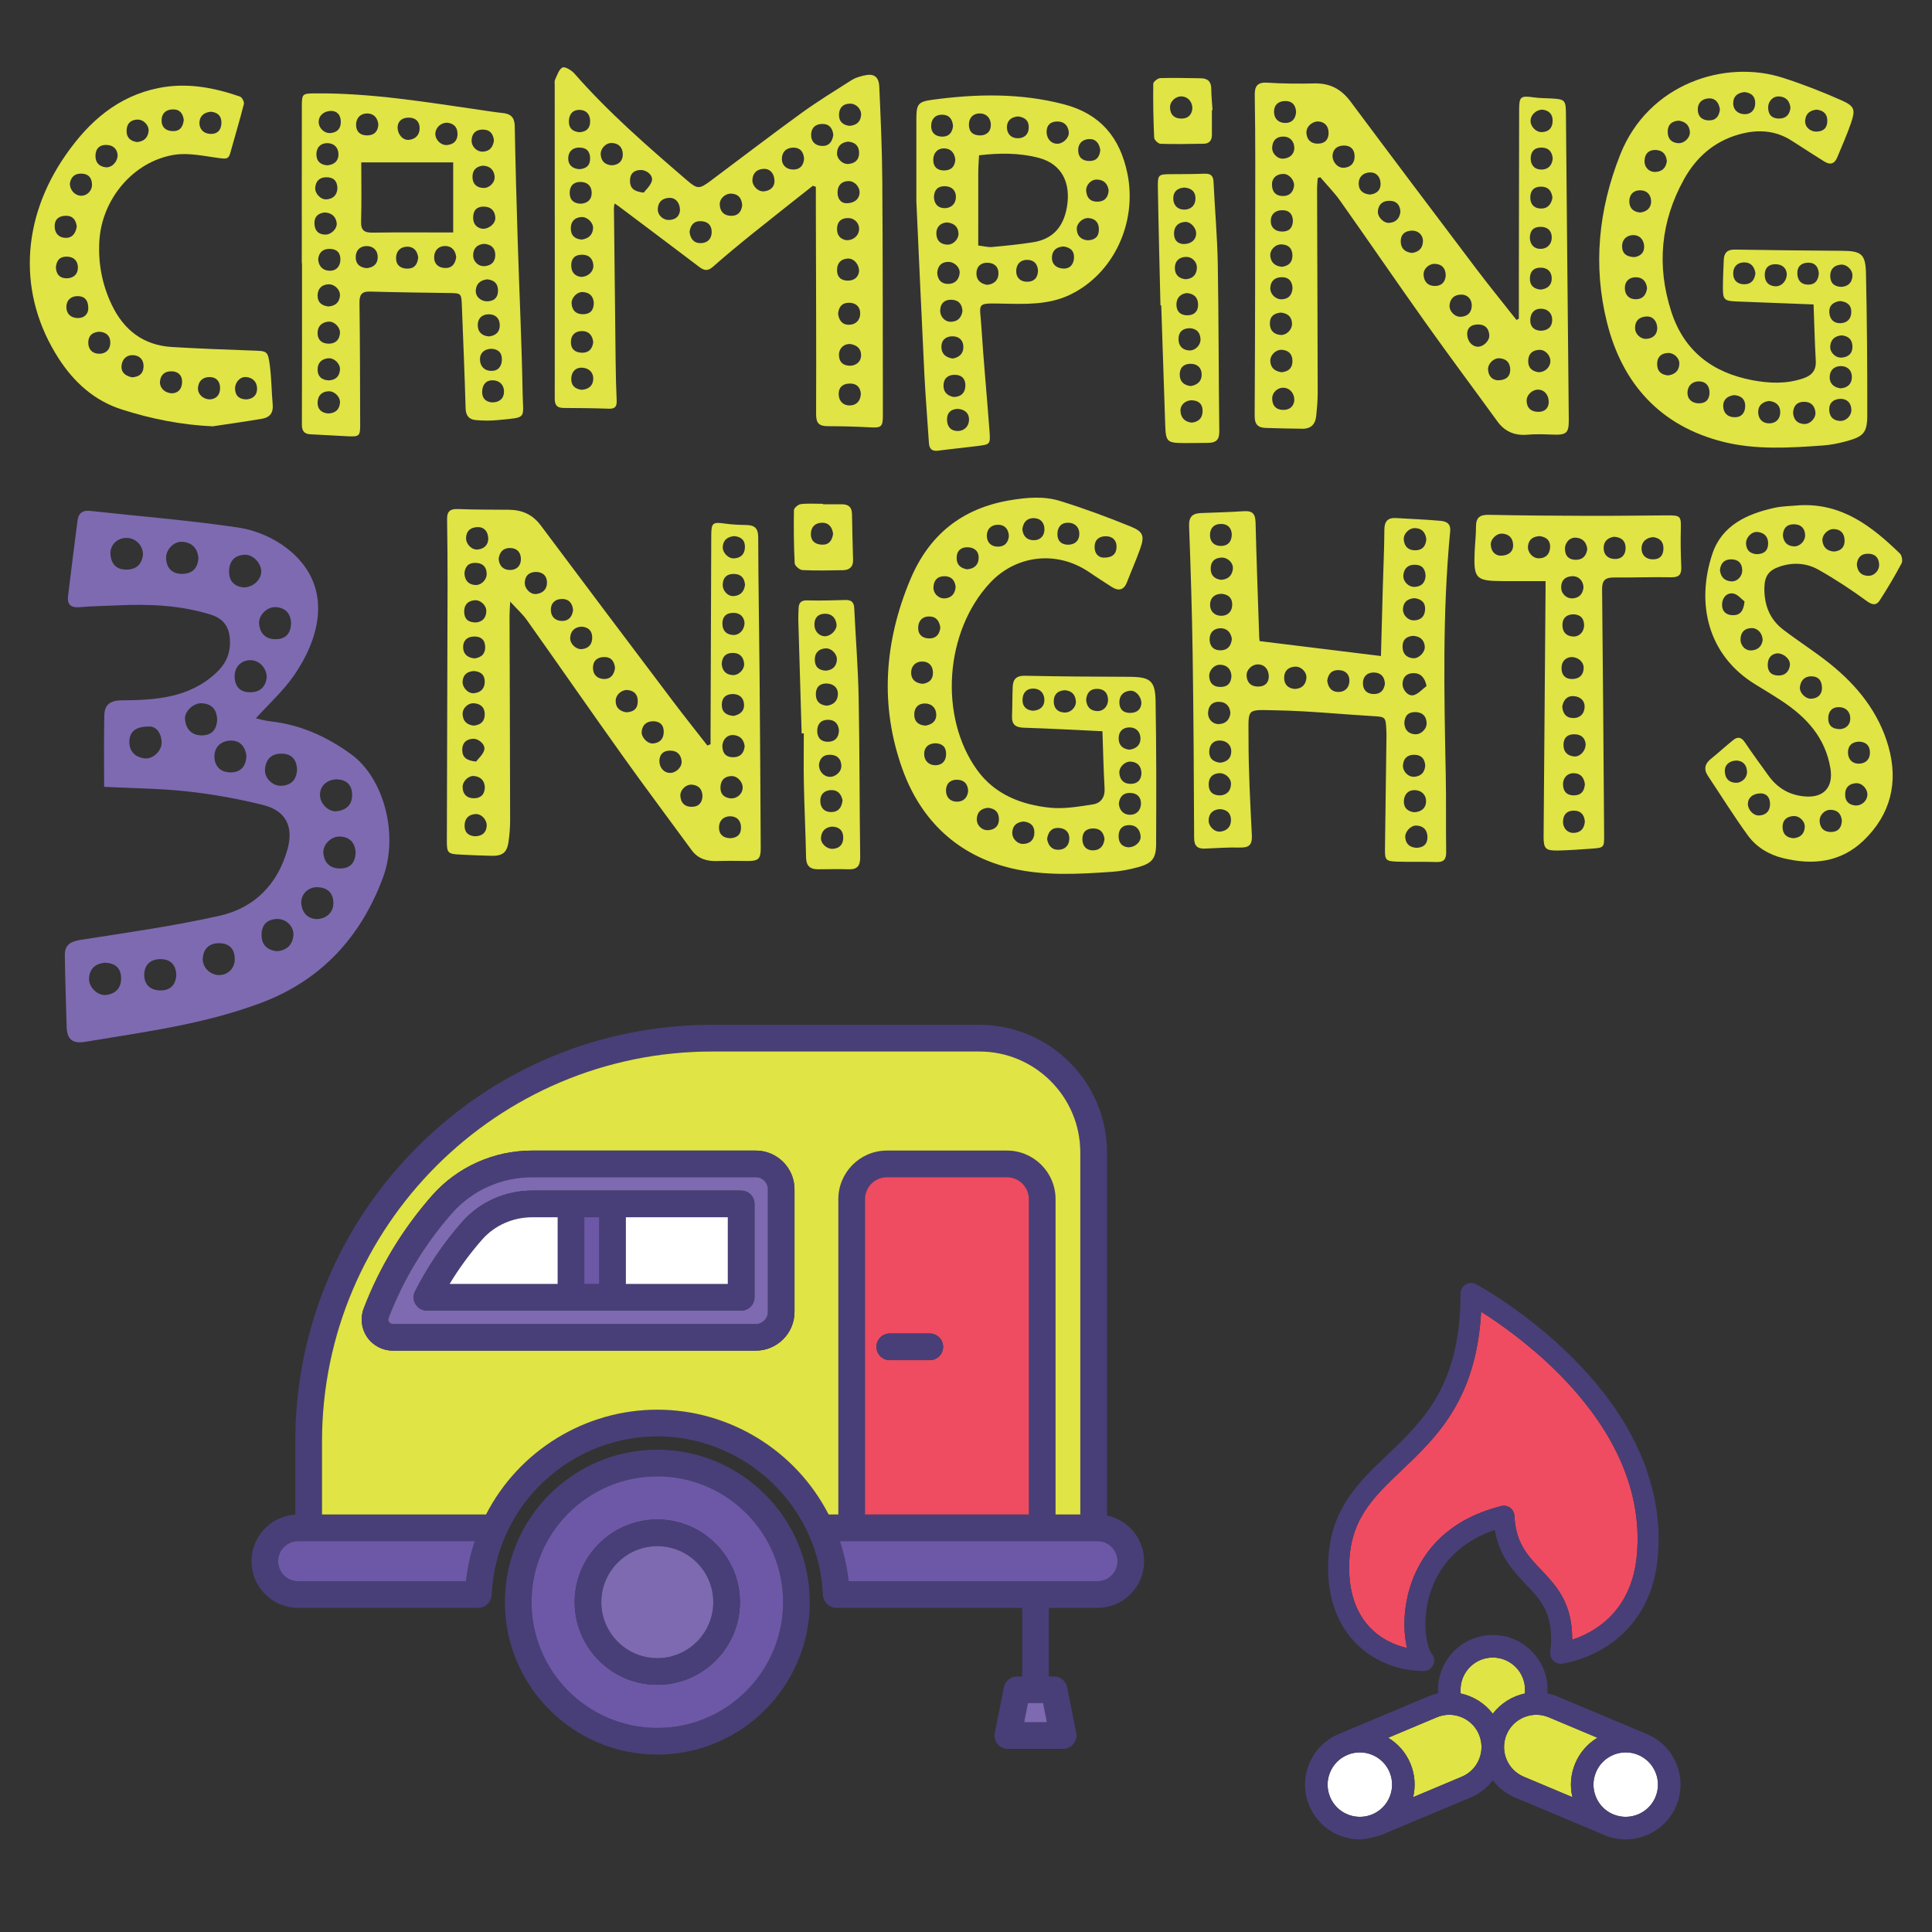 <?xml version="1.0" encoding="utf-8"?>
<!-- Generator: Adobe Illustrator 24.2.3, SVG Export Plug-In . SVG Version: 6.00 Build 0)  -->
<svg version="1.1" id="Capa_1" xmlns="http://www.w3.org/2000/svg" xmlns:xlink="http://www.w3.org/1999/xlink" x="0px" y="0px"
	 viewBox="0 0 120 120" enable-background="new 0 0 120 120" xml:space="preserve">
<rect x="0" y="0" width="120" height="120" fill="#333333" stroke="none"/>
<g>
	<g>
		<g id="XMLID_47_">
			<g>
				<path fill="#EF4C61" d="M100.417,90.222c1.028,2.095,1.448,4.246,1.249,6.39c-0.33,3.571-2.736,4.82-4.016,5.234
					c0.025-2.287-1.006-3.372-1.929-4.343c-0.846-0.89-1.575-1.658-1.659-3.357c-0.009-0.196-0.106-0.376-0.263-0.493
					c-0.158-0.117-0.358-0.157-0.548-0.109c-3.66,0.915-5.098,3.224-5.66,4.999c-0.384,1.215-0.392,2.286-0.331,2.97
					c0.027,0.302,0.073,0.588,0.134,0.848c-1.612-0.365-3.521-1.638-3.593-4.794c-0.069-3.075,1.406-4.481,3.276-6.26
					c2.175-2.07,4.621-4.4,4.919-9.834c1.084,0.686,2.954,1.985,4.756,3.784C98.351,86.852,99.584,88.523,100.417,90.222z"/>
				<path fill="#E0E445" d="M94.722,104.956v0.227c-0.785,0.167-1.502,0.607-2.002,1.261c-0.5-0.654-1.218-1.094-2.003-1.261v-0.227
					c0-1.104,0.899-2.003,2.003-2.003c0.535,0,1.037,0.209,1.416,0.587C94.514,103.918,94.722,104.421,94.722,104.956z"/>
				<path fill="#E0E445" d="M96.199,106.665l3.02,1.27c-0.597,0.358-1.089,0.903-1.379,1.592c-0.29,0.69-0.334,1.421-0.174,2.099
					l-3.02-1.27c-0.246-0.104-0.465-0.252-0.648-0.437s-0.329-0.405-0.43-0.652c-0.098-0.242-0.147-0.494-0.148-0.747
					c0-0.013,0.001-0.027,0-0.04c0.005-0.253,0.056-0.506,0.157-0.746C94.005,106.716,95.181,106.237,96.199,106.665z"/>
				<path fill="#FFFFFF" d="M102.83,110.089c0.202,0.496,0.199,1.04-0.008,1.533c-0.428,1.017-1.604,1.497-2.622,1.069
					c-0.765-0.321-1.226-1.065-1.226-1.847c0-0.259,0.05-0.522,0.157-0.775c0.427-1.017,1.604-1.497,2.622-1.07
					C102.245,109.207,102.628,109.595,102.83,110.089z"/>
				<path fill="#FFFFFF" d="M86.309,110.07c0.427,1.018-0.052,2.194-1.07,2.622c-0.253,0.106-0.516,0.157-0.775,0.157
					c-0.782,0-1.526-0.461-1.848-1.225c-0.207-0.494-0.21-1.038-0.007-1.533c0.202-0.495,0.584-0.882,1.077-1.089
					C84.705,108.573,85.881,109.052,86.309,110.07z"/>
				<path fill="#E0E445" d="M92.019,108.48c0,0.013,0,0.027,0,0.04c-0.001,0.253-0.05,0.505-0.148,0.747
					c-0.202,0.495-0.585,0.882-1.078,1.089l-3.02,1.27c0.161-0.678,0.117-1.409-0.174-2.099c-0.289-0.69-0.782-1.234-1.378-1.592
					l3.02-1.27c0.253-0.106,0.515-0.157,0.774-0.157c0.782,0,1.526,0.461,1.848,1.226C91.963,107.974,92.015,108.227,92.019,108.48z
					"/>
				<g>
					<path fill="#483F78" d="M104.127,109.561c0.343,0.842,0.338,1.766-0.014,2.604c-0.547,1.3-1.812,2.083-3.142,2.083
						c-0.219,0-0.441-0.021-0.661-0.065c-0.219-0.044-0.439-0.11-0.653-0.201l-5.553-2.335c-0.556-0.234-1.028-0.603-1.384-1.07
						c-0.178,0.233-0.385,0.442-0.618,0.622c-0.231,0.18-0.489,0.331-0.766,0.448l-5.553,2.335h-0.001c0,0-0.875,0.266-1.314,0.266
						c-1.329,0-2.595-0.783-3.141-2.083c-0.353-0.838-0.357-1.762-0.014-2.604c0.343-0.842,0.993-1.499,1.831-1.852l5.553-2.335
						c0.204-0.086,0.412-0.149,0.62-0.193v-0.225c0-1.876,1.527-3.403,3.403-3.403c0.908,0,1.763,0.355,2.406,0.998
						c0.642,0.642,0.996,1.496,0.996,2.405v0.225c0.209,0.044,0.416,0.107,0.62,0.193l5.553,2.335
						C103.133,108.062,103.783,108.719,104.127,109.561z M102.822,111.623c0.207-0.494,0.21-1.038,0.008-1.533
						c-0.203-0.495-0.585-0.882-1.078-1.089c-1.017-0.427-2.194,0.052-2.622,1.07c-0.106,0.253-0.157,0.515-0.157,0.775
						c0,0.782,0.461,1.526,1.226,1.847C101.218,113.12,102.394,112.64,102.822,111.623z M99.22,107.935l-3.02-1.27
						c-1.018-0.428-2.194,0.051-2.623,1.07c-0.101,0.24-0.152,0.493-0.157,0.746c0.001,0.013,0,0.027,0,0.04
						c0.002,0.253,0.05,0.505,0.148,0.747c0.102,0.247,0.247,0.468,0.43,0.652s0.401,0.333,0.648,0.437l3.02,1.27
						c-0.161-0.678-0.117-1.409,0.174-2.099C98.13,108.838,98.622,108.294,99.22,107.935z M94.722,105.183v-0.227
						c0-0.535-0.208-1.038-0.586-1.416c-0.379-0.378-0.881-0.587-1.416-0.587c-1.104,0-2.003,0.899-2.003,2.003v0.227
						c0.785,0.167,1.503,0.607,2.003,1.261C93.22,105.79,93.937,105.35,94.722,105.183z M92.019,108.52c0-0.013,0-0.027,0-0.04
						c-0.004-0.253-0.056-0.506-0.157-0.746c-0.322-0.765-1.066-1.226-1.848-1.226c-0.259,0-0.521,0.05-0.774,0.157l-3.02,1.27
						c0.596,0.358,1.089,0.903,1.378,1.592c0.29,0.69,0.334,1.421,0.174,2.099l3.02-1.27c0.493-0.207,0.876-0.595,1.078-1.089
						C91.969,109.025,92.018,108.773,92.019,108.52z M85.24,112.691c1.017-0.427,1.497-1.603,1.07-2.622
						c-0.428-1.017-1.604-1.497-2.623-1.07c-0.493,0.207-0.875,0.595-1.077,1.089c-0.203,0.496-0.2,1.04,0.007,1.533
						c0.322,0.764,1.066,1.225,1.848,1.225C84.723,112.848,84.987,112.798,85.24,112.691z"/>
				</g>
				<g>
					<path fill="#483F78" d="M97.651,84.308c3.873,3.855,5.712,8.151,5.316,12.425c-0.282,3.053-1.881,4.689-3.171,5.522
						c-1.392,0.899-2.719,1.073-2.775,1.08c-0.2,0.025-0.399-0.043-0.541-0.185c-0.143-0.141-0.212-0.341-0.189-0.539
						c0.274-2.322-0.556-3.196-1.517-4.207c-0.777-0.817-1.643-1.728-1.929-3.379c-2.544,0.866-3.586,2.575-4.009,3.912
						c-0.589,1.862-0.173,3.472,0.085,3.77c0.167,0.193,0.206,0.466,0.1,0.699c-0.106,0.232-0.338,0.382-0.594,0.382
						c-2.79,0-5.837-1.938-5.933-6.191c-0.083-3.653,1.745-5.394,3.681-7.236c2.233-2.127,4.543-4.326,4.543-10.021
						c0-0.23,0.12-0.442,0.318-0.561c0.197-0.118,0.441-0.123,0.644-0.015C91.806,79.832,94.765,81.436,97.651,84.308z
						 M101.666,96.612c0.199-2.145-0.221-4.295-1.249-6.39c-0.833-1.7-2.066-3.37-3.665-4.965c-1.802-1.798-3.673-3.098-4.756-3.784
						c-0.299,5.435-2.745,7.764-4.919,9.834c-1.869,1.779-3.345,3.184-3.276,6.26c0.072,3.156,1.981,4.429,3.593,4.794
						c-0.062-0.26-0.107-0.546-0.134-0.848c-0.061-0.684-0.052-1.755,0.331-2.97c0.562-1.775,1.999-4.084,5.66-4.999
						c0.189-0.048,0.39-0.007,0.548,0.109c0.157,0.117,0.254,0.297,0.263,0.493c0.084,1.699,0.814,2.467,1.659,3.357
						c0.923,0.971,1.954,2.056,1.929,4.343C98.93,101.432,101.335,100.183,101.666,96.612z"/>
				</g>
			</g>
		</g>
	</g>
	<g>
		<g id="XMLID_48_">
			<g>
				<g>
					<path fill="#483F78" d="M71.064,96.968c0,0.774-0.302,1.502-0.85,2.05c-0.548,0.548-1.276,0.85-2.05,0.85h-3.018v4.26h0.321
						c0.395,0,0.736,0.279,0.813,0.666l0.566,2.84c0.049,0.244-0.014,0.496-0.172,0.688c-0.157,0.192-0.393,0.303-0.64,0.303h-3.432
						c-0.249,0-0.484-0.111-0.641-0.303c-0.157-0.192-0.22-0.444-0.172-0.688l0.567-2.84c0.077-0.387,0.417-0.666,0.812-0.666h0.322
						v-4.26H51.951c-0.357,0-0.675-0.228-0.787-0.567l-0.012-0.035c-0.024-0.072-0.038-0.148-0.041-0.224
						c-0.059-1.324-0.368-2.602-0.917-3.799c-1.676-3.66-5.353-6.026-9.367-6.026c-4.015,0-7.692,2.366-9.368,6.025
						c-0.548,1.198-0.857,2.476-0.917,3.8c-0.004,0.077-0.018,0.151-0.041,0.225l-0.012,0.036c-0.114,0.337-0.43,0.566-0.786,0.566
						H18.519c-0.774,0-1.502-0.302-2.05-0.85c-0.548-0.548-0.85-1.276-0.85-2.05c0-1.538,1.205-2.801,2.722-2.894v-4.53
						c0-6.916,2.692-13.417,7.582-18.307s11.392-7.584,18.308-7.584H60.83c4.37,0,7.927,3.556,7.927,7.927v22.55
						C70.072,94.403,71.064,95.571,71.064,96.968z M69.043,97.846c0.234-0.234,0.365-0.547,0.365-0.878
						c0-0.685-0.557-1.243-1.243-1.243h-0.237H52.164c0.27,0.805,0.452,1.636,0.544,2.485h15.456
						C68.496,98.21,68.807,98.081,69.043,97.846z M67.1,94.068V71.58c0-3.457-2.813-6.27-6.27-6.27H44.232
						c-13.362,0-24.234,10.871-24.234,24.234v4.524h10.19c2.038-3.972,6.156-6.509,10.639-6.509c4.482,0,8.6,2.537,10.639,6.509
						h0.604V74.484c0-1.665,1.354-3.02,3.019-3.02h7.452c1.665,0,3.02,1.355,3.02,3.02v19.584H67.1z M65.024,106.968l-0.236-1.183
						h-0.941l-0.236,1.183H65.024z M63.904,94.068V74.484c0-0.751-0.612-1.363-1.363-1.363h-7.452c-0.751,0-1.362,0.612-1.362,1.363
						v19.584H63.904z M29.488,95.725H18.519c-0.685,0-1.243,0.557-1.243,1.243c0,0.331,0.129,0.644,0.365,0.878
						c0.234,0.236,0.547,0.365,0.878,0.365h10.425C29.036,97.36,29.218,96.53,29.488,95.725z"/>
				</g>
				<path fill="#6D58A7" d="M69.407,96.968c0,0.331-0.13,0.644-0.365,0.878c-0.236,0.236-0.547,0.365-0.878,0.365H52.709
					c-0.092-0.85-0.275-1.681-0.544-2.485h15.764h0.237C68.85,95.725,69.407,96.282,69.407,96.968z"/>
				<path fill="#E0E445" d="M67.1,71.58v22.488h-1.538V74.484c0-1.665-1.355-3.02-3.02-3.02h-7.452c-1.665,0-3.019,1.355-3.019,3.02
					v19.584h-0.604c-2.039-3.972-6.158-6.509-10.639-6.509c-4.483,0-8.601,2.537-10.639,6.509h-10.19v-4.524
					c0-13.362,10.871-24.234,24.234-24.234H60.83C64.287,65.31,67.1,68.123,67.1,71.58z M49.348,81.488v-7.621
					c0-1.324-1.078-2.402-2.402-2.402H33.056c-2.391,0-4.657,1.017-6.217,2.789c-1.832,2.081-3.262,4.443-4.25,7.019
					c-0.226,0.591-0.147,1.256,0.213,1.779c0.361,0.525,0.957,0.839,1.594,0.839h22.548C48.27,83.89,49.348,82.812,49.348,81.488z"
					/>
				<polygon fill="#7E6AB1" points="64.788,105.784 65.024,106.968 63.612,106.968 63.847,105.784 				"/>
				<path fill="#EF4C61" d="M63.904,74.484v19.584H53.727V74.484c0-0.751,0.611-1.363,1.362-1.363h7.452
					C63.292,73.121,63.904,73.733,63.904,74.484z M58.579,83.654c0-0.458-0.372-0.828-0.828-0.828h-2.485
					c-0.458,0-0.828,0.37-0.828,0.828c0,0.458,0.37,0.828,0.828,0.828h2.485C58.207,84.482,58.579,84.112,58.579,83.654z"/>
				<g>
					<path fill="#483F78" d="M57.75,82.825c0.457,0,0.828,0.37,0.828,0.828c0,0.458-0.372,0.828-0.828,0.828h-2.485
						c-0.458,0-0.828-0.37-0.828-0.828c0-0.458,0.37-0.828,0.828-0.828H57.75z"/>
				</g>
				<g>
					<path fill="#483F78" d="M49.348,73.867v7.621c0,1.324-1.078,2.402-2.402,2.402H24.397c-0.637,0-1.233-0.314-1.594-0.839
						c-0.36-0.523-0.439-1.188-0.213-1.779c0.988-2.576,2.418-4.939,4.25-7.019c1.56-1.773,3.826-2.789,6.217-2.789h13.889
						C48.27,71.464,49.348,72.542,49.348,73.867z M47.691,81.488v-7.621c0-0.411-0.335-0.746-0.746-0.746H33.056
						c-1.915,0-3.728,0.812-4.973,2.226c-1.702,1.934-3.028,4.127-3.946,6.518c-0.044,0.114,0,0.204,0.03,0.247
						c0.032,0.045,0.103,0.121,0.23,0.121h22.548C47.356,82.234,47.691,81.899,47.691,81.488z"/>
				</g>
				<path fill="#7E6AB1" d="M47.691,73.867v7.621c0,0.411-0.335,0.746-0.746,0.746H24.397c-0.127,0-0.198-0.076-0.23-0.121
					c-0.03-0.044-0.073-0.134-0.03-0.247c0.917-2.392,2.244-4.585,3.946-6.518c1.245-1.414,3.058-2.226,4.973-2.226h13.889
					C47.356,73.121,47.691,73.456,47.691,73.867z M46.863,80.577v-5.799c0-0.458-0.372-0.828-0.828-0.828H33.056
					c-1.677,0-3.263,0.709-4.352,1.946c-1.155,1.312-2.138,2.762-2.923,4.307c-0.13,0.257-0.118,0.563,0.032,0.808
					c0.151,0.246,0.419,0.395,0.707,0.395h19.514C46.491,81.405,46.863,81.035,46.863,80.577z"/>
				<g>
					<path fill="#483F78" d="M40.827,90.044c5.22,0,9.468,4.247,9.468,9.468s-4.247,9.468-9.468,9.468
						c-5.221,0-9.468-4.247-9.468-9.468S35.606,90.044,40.827,90.044z M48.638,99.512c0-4.307-3.504-7.811-7.811-7.811
						c-4.308,0-7.811,3.504-7.811,7.811c0,4.307,3.503,7.811,7.811,7.811C45.134,107.323,48.638,103.819,48.638,99.512z"/>
				</g>
				<g>
					<path fill="#483F78" d="M46.863,74.778v5.799c0,0.458-0.372,0.828-0.828,0.828H26.52c-0.288,0-0.555-0.149-0.707-0.395
						c-0.15-0.245-0.162-0.551-0.032-0.808c0.785-1.544,1.768-2.994,2.923-4.307c1.089-1.237,2.675-1.946,4.352-1.946h12.978
						C46.491,73.949,46.863,74.32,46.863,74.778z M45.206,79.748v-4.142h-6.331v4.142H45.206z M37.217,79.748v-4.142h-0.923v4.142
						H37.217z M34.637,79.748v-4.142h-1.581c-1.201,0-2.334,0.504-3.108,1.383c-0.757,0.86-1.434,1.785-2.023,2.759H34.637z"/>
				</g>
				<path fill="#6D58A7" d="M40.827,91.701c4.307,0,7.811,3.504,7.811,7.811c0,4.307-3.504,7.811-7.811,7.811
					c-4.308,0-7.811-3.504-7.811-7.811C33.016,95.205,36.519,91.701,40.827,91.701z M45.958,99.512c0-2.83-2.302-5.133-5.131-5.133
					c-2.831,0-5.133,2.303-5.133,5.133s2.302,5.133,5.133,5.133C43.657,104.645,45.958,102.342,45.958,99.512z"/>
				<rect x="38.874" y="75.606" fill="#FFFFFF" width="6.331" height="4.142"/>
				<g>
					<path fill="#483F78" d="M40.827,94.379c2.83,0,5.131,2.303,5.131,5.133s-2.302,5.133-5.131,5.133
						c-2.831,0-5.133-2.303-5.133-5.133S37.996,94.379,40.827,94.379z M44.302,99.512c0-1.916-1.559-3.476-3.475-3.476
						c-1.917,0-3.476,1.56-3.476,3.476c0,1.916,1.559,3.476,3.476,3.476C42.743,102.988,44.302,101.428,44.302,99.512z"/>
				</g>
				<path fill="#7E6AB1" d="M40.827,96.036c1.916,0,3.475,1.56,3.475,3.476c0,1.916-1.559,3.476-3.475,3.476
					c-1.917,0-3.476-1.56-3.476-3.476C37.351,97.596,38.91,96.036,40.827,96.036z"/>
				<rect x="36.294" y="75.606" fill="#6D58A7" width="0.923" height="4.142"/>
				<path fill="#FFFFFF" d="M34.637,75.606v4.142h-6.711c0.588-0.974,1.265-1.898,2.023-2.759c0.774-0.879,1.907-1.383,3.108-1.383
					H34.637z"/>
				<path fill="#6D58A7" d="M18.519,95.725h10.969c-0.27,0.805-0.452,1.636-0.544,2.485H18.519c-0.331,0-0.644-0.129-0.878-0.365
					c-0.236-0.234-0.365-0.547-0.365-0.878C17.276,96.282,17.834,95.725,18.519,95.725z"/>
			</g>
		</g>
	</g>
</g>
<g>
	<g>
		<path fill="#7E6AB1" d="M16.811,44.806c-0.354-0.039-0.702-0.141-0.922-0.187c0.813-0.9,1.687-1.687,2.342-2.627
			c1.851-2.656,2.369-5.804-0.436-7.957c-0.838-0.643-1.948-1.114-2.992-1.268c-3.051-0.45-6.132-0.697-9.2-1.034
			c-0.488-0.054-0.73,0.151-0.789,0.612c-0.199,1.558-0.401,3.116-0.588,4.675c-0.064,0.53,0.176,0.742,0.727,0.694
			c0.796-0.07,1.598-0.079,2.397-0.116c1.939-0.089,3.857-0.006,5.732,0.575c0.836,0.259,1.186,0.807,1.202,1.659
			c0.015,0.802-0.273,1.418-0.863,1.966c-1.683,1.565-3.778,1.687-5.888,1.702c-0.717,0.005-1.041,0.301-1.055,0.936
			c-0.031,1.477-0.01,2.955-0.01,4.435c1.836,0.094,3.523,0.102,5.191,0.288c1.582,0.177,3.164,0.458,4.707,0.848
			c1.397,0.353,1.879,1.352,1.493,2.736c-0.609,2.183-2.055,3.65-4.217,4.136c-2.842,0.638-5.738,1.048-8.619,1.495
			c-0.633,0.098-1.004,0.307-0.996,0.941c0.017,1.487,0.073,2.973,0.112,4.46c0.02,0.756,0.345,1.069,1.144,0.936
			c3.695-0.617,7.417-1.095,10.954-2.429c3.729-1.407,6.168-4.084,7.541-7.747c1.008-2.691,0.065-6.21-1.97-7.689
			C20.315,45.764,18.673,45.01,16.811,44.806z M7.879,35.379c-0.635,0.013-0.97-0.331-1.017-0.938
			c-0.046-0.592,0.426-1.046,1.023-1.029c0.552,0.016,0.997,0.46,0.997,1.047C8.812,35.004,8.51,35.366,7.879,35.379z
			 M11.327,35.645c-0.61,0.01-0.975-0.333-1.011-0.951c-0.032-0.559,0.492-1.094,1.035-1.042c0.599,0.056,0.924,0.418,0.972,1.01
			C12.287,35.304,11.93,35.636,11.327,35.645z M17.118,37.71c0.614,0.033,0.929,0.393,0.964,0.989
			c-0.023,0.632-0.312,0.995-0.953,1.003c-0.625,0.008-0.968-0.345-1.034-0.936C16.035,38.233,16.575,37.681,17.118,37.71z
			 M14.229,35.449c0.021-0.626,0.367-0.969,0.977-0.993c0.533-0.021,1.055,0.569,1.019,1.089c-0.036,0.509-0.546,0.956-1.124,0.939
			C14.541,36.41,14.208,36.083,14.229,35.449z M8.98,47.105c-0.594-0.073-0.958-0.45-0.946-1.046
			c0.013-0.604,0.37-0.948,1.282-0.933c0.351,0.01,0.691,0.347,0.725,0.954C10.072,46.619,9.503,47.17,8.98,47.105z M12.514,45.676
			c-0.618-0.008-0.954-0.393-1.022-0.97c-0.061-0.512,0.525-1.064,1.062-1.025c0.614,0.045,0.93,0.401,0.934,1.06
			C13.448,45.314,13.147,45.684,12.514,45.676z M14.344,47.975c-0.62,0.009-1.008-0.359-1.026-0.955
			c-0.018-0.603,0.391-0.993,0.974-1.02c0.606-0.029,0.942,0.364,1.015,0.948C15.275,47.584,14.976,47.966,14.344,47.975z
			 M14.575,42.088c-0.041-0.621,0.374-1.08,0.966-1.083c0.538-0.003,1.004,0.441,1.028,1.056c-0.056,0.51-0.328,0.909-0.962,0.935
			C14.988,43.022,14.617,42.727,14.575,42.088z M6.608,61.798c-0.522,0.073-1.096-0.465-1.077-1.008
			c0.021-0.611,0.376-0.939,0.995-0.995c0.595,0.027,0.982,0.301,0.997,0.942C7.537,61.352,7.201,61.716,6.608,61.798z
			 M9.949,61.517c-0.6-0.012-0.999-0.354-0.99-0.983c0.009-0.624,0.4-0.961,1.01-0.961c0.621-0.001,0.955,0.351,0.982,0.98
			C10.918,61.191,10.559,61.528,9.949,61.517z M13.574,60.563c-0.566-0.022-1.037-0.528-0.977-1.086
			c0.066-0.626,0.477-0.912,1.065-0.893c0.622,0.021,0.932,0.405,0.919,1.022C14.569,60.172,14.12,60.584,13.574,60.563z
			 M17.212,59.084c-0.612-0.065-0.961-0.387-0.966-1.006c-0.004-0.618,0.322-0.971,0.945-0.999c0.576-0.026,1.082,0.468,1.032,1.024
			C18.17,58.703,17.802,59.018,17.212,59.084z M17.503,48.805c-0.563,0.038-1.09-0.472-1.043-1.032
			c0.05-0.594,0.377-0.963,1.011-0.962c0.635,0.001,0.947,0.349,0.98,0.979C18.426,48.393,18.126,48.763,17.503,48.805z
			 M19.657,57.088c-0.505-0.033-0.876-0.339-0.941-0.942c-0.061-0.572,0.416-1.067,1.006-1.041c0.6,0.026,0.971,0.332,0.985,0.968
			C20.72,56.639,20.308,57.068,19.657,57.088z M21.132,53.942c-0.618,0.004-0.978-0.331-1.046-0.93
			c-0.061-0.532,0.477-1.08,1.028-1.054c0.614,0.028,0.936,0.383,0.976,0.984C22.063,53.57,21.775,53.938,21.132,53.942z
			 M20.934,50.386c-0.531,0.068-1.06-0.472-1.06-1.018c0-0.547,0.425-0.956,1.062-0.963c0.545,0.03,0.923,0.305,0.935,0.947
			C21.882,49.981,21.514,50.312,20.934,50.386z"/>
		<path fill="#E0E445" d="M78.605,26.579c0.762,0.029,1.525,0.04,2.288,0.051c0.534,0.008,0.811-0.286,0.86-0.796
			c0.046-0.474,0.092-0.951,0.091-1.426c-0.007-4.217-0.026-8.434-0.038-12.651c-0.001-0.232,0.026-0.464,0.04-0.696
			c0.052-0.019,0.104-0.037,0.157-0.056c0.415,0.488,0.87,0.949,1.239,1.47c1.794,2.538,3.549,5.104,5.35,7.637
			c1.448,2.036,2.945,4.036,4.412,6.059c0.472,0.651,1.091,0.898,1.885,0.828c0.51-0.045,1.029-0.024,1.542-0.005
			c0.87,0.032,1.016-0.087,1.009-0.939c-0.034-3.891-0.075-7.783-0.111-11.674c-0.023-2.461-0.045-4.923-0.067-7.384
			c-0.006-0.756-0.083-0.837-0.849-0.879c-0.381-0.021-0.765-0.017-1.141-0.07c-0.822-0.115-0.914-0.052-0.915,0.754
			c-0.007,3.435-0.013,6.87-0.019,10.305c-0.001,0.895,0,1.789,0,2.684c-0.047,0.028-0.095,0.056-0.142,0.083
			c-0.093-0.115-0.188-0.229-0.279-0.346c-0.743-0.944-1.501-1.876-2.225-2.835c-2.61-3.455-5.217-6.912-7.805-10.384
			c-0.573-0.769-1.276-1.149-2.238-1.128c-0.972,0.021-1.948,0.02-2.918-0.046c-0.623-0.043-0.806,0.208-0.797,0.773
			c0.023,1.392,0.034,2.785,0.033,4.177c-0.005,5.248-0.008,10.496-0.038,15.743C77.924,26.359,78.136,26.562,78.605,26.579z
			 M95.749,19.176c0.404,0.022,0.674,0.295,0.661,0.719c-0.013,0.429-0.287,0.64-0.728,0.648c-0.426-0.031-0.654-0.267-0.633-0.702
			C95.07,19.41,95.334,19.153,95.749,19.176z M95.025,17.288c0.009-0.437,0.238-0.668,0.678-0.663
			c0.442,0.005,0.68,0.275,0.678,0.682c-0.002,0.416-0.276,0.645-0.702,0.68C95.262,17.942,95.016,17.729,95.025,17.288z
			 M95.748,10.533c-0.428,0.005-0.676-0.278-0.674-0.693c0.002-0.415,0.23-0.681,0.68-0.673c0.439,0.007,0.649,0.257,0.689,0.673
			C96.404,10.272,96.164,10.528,95.748,10.533z M95.822,6.812c0.39,0.055,0.626,0.276,0.615,0.711
			c-0.011,0.431-0.245,0.666-0.668,0.682c-0.38,0.014-0.727-0.367-0.702-0.739C95.091,7.111,95.438,6.8,95.822,6.812z
			 M95.736,11.592c0.438,0.009,0.64,0.275,0.69,0.69c-0.073,0.406-0.293,0.68-0.718,0.672c-0.425-0.008-0.666-0.271-0.659-0.701
			C95.055,11.818,95.3,11.583,95.736,11.592z M95.678,14.088c0.438-0.005,0.703,0.241,0.705,0.657
			c0.001,0.405-0.263,0.701-0.676,0.713c-0.418,0.013-0.655-0.256-0.686-0.661C95.022,14.336,95.232,14.093,95.678,14.088z
			 M95.595,21.73c0.386-0.02,0.724,0.351,0.701,0.734c-0.022,0.366-0.356,0.667-0.74,0.654c-0.393-0.06-0.647-0.264-0.636-0.707
			C94.931,21.973,95.179,21.752,95.595,21.73z M95.566,24.201c0.37,0.02,0.642,0.337,0.629,0.806
			c-0.027,0.364-0.259,0.592-0.694,0.572c-0.422-0.018-0.669-0.25-0.679-0.68C94.814,24.517,95.188,24.18,95.566,24.201z
			 M93.148,22.253c0.416,0.034,0.65,0.275,0.655,0.704c0.005,0.414-0.255,0.666-0.772,0.664c-0.318-0.021-0.575-0.229-0.605-0.654
			C92.401,22.595,92.774,22.222,93.148,22.253z M91.806,20.153c0.432,0,0.668,0.242,0.697,0.658
			c0.024,0.363-0.377,0.741-0.729,0.724c-0.354-0.017-0.646-0.347-0.645-0.813C91.137,20.363,91.377,20.153,91.806,20.153z
			 M90.754,18.298c0.396-0.007,0.665,0.285,0.661,0.689c-0.015,0.434-0.261,0.66-0.672,0.689c-0.381,0.026-0.746-0.353-0.707-0.728
			C90.079,18.53,90.335,18.305,90.754,18.298z M89.153,16.39c0.43,0.031,0.636,0.283,0.644,0.729
			c-0.033,0.407-0.266,0.649-0.688,0.644c-0.422-0.006-0.66-0.266-0.688-0.679C88.395,16.696,88.758,16.361,89.153,16.39z
			 M87.646,14.327c0.427-0.03,0.754,0.264,0.735,0.676c-0.019,0.42-0.257,0.652-0.682,0.708c-0.404-0.044-0.676-0.252-0.696-0.677
			C86.984,14.607,87.212,14.357,87.646,14.327z M86.306,12.472c0.436,0.003,0.645,0.254,0.677,0.666
			c-0.042,0.426-0.278,0.671-0.687,0.705c-0.361,0.03-0.749-0.374-0.713-0.734C85.624,12.687,85.884,12.468,86.306,12.472z
			 M85.047,10.711c0.413-0.03,0.679,0.244,0.702,0.66c0.024,0.427-0.223,0.661-0.652,0.715c-0.402-0.036-0.691-0.225-0.706-0.657
			C84.376,11.002,84.656,10.739,85.047,10.711z M83.445,9.04c0.437-0.014,0.682,0.23,0.692,0.652
			c0.009,0.411-0.212,0.685-0.638,0.727c-0.381,0.038-0.731-0.312-0.734-0.756C82.793,9.293,83.019,9.054,83.445,9.04z
			 M81.872,7.543c0.394,0.025,0.634,0.267,0.649,0.681c0.016,0.422-0.212,0.689-0.647,0.699c-0.414,0.009-0.686-0.205-0.728-0.633
			C81.108,7.903,81.446,7.552,81.872,7.543z M79.689,25.459c-0.436-0.008-0.658-0.261-0.671-0.68
			c-0.013-0.402,0.34-0.722,0.732-0.695c0.368,0.025,0.657,0.352,0.643,0.797C80.347,25.233,80.12,25.467,79.689,25.459z
			 M78.901,22.436c-0.021-0.379,0.343-0.736,0.729-0.707c0.424,0.033,0.65,0.279,0.646,0.71c-0.004,0.442-0.262,0.641-0.681,0.682
			C79.201,23.059,78.924,22.868,78.901,22.436z M79.815,6.275c0.429-0.009,0.663,0.234,0.687,0.68
			c-0.026,0.418-0.255,0.687-0.676,0.683c-0.409-0.004-0.687-0.256-0.694-0.682C79.124,6.523,79.397,6.284,79.815,6.275z
			 M79.715,8.482c0.398,0.001,0.68,0.283,0.68,0.743c-0.028,0.348-0.261,0.589-0.671,0.628c-0.381,0.036-0.738-0.328-0.707-0.717
			C79.05,8.721,79.28,8.481,79.715,8.482z M79.727,10.804c0.371,0.006,0.709,0.429,0.642,0.79c-0.077,0.415-0.346,0.61-0.769,0.578
			c-0.402-0.031-0.635-0.319-0.59-0.833C79.066,11.025,79.314,10.798,79.727,10.804z M79.618,13.057
			c0.441-0.012,0.662,0.219,0.687,0.636c-0.006,0.454-0.23,0.691-0.666,0.689c-0.421-0.002-0.708-0.234-0.71-0.652
			C78.928,13.324,79.185,13.069,79.618,13.057z M79.599,15.18c0.421,0.013,0.67,0.237,0.676,0.676
			c0.006,0.432-0.225,0.661-0.656,0.717c-0.395-0.042-0.67-0.237-0.717-0.659C78.86,15.53,79.202,15.167,79.599,15.18z
			 M79.592,17.218c0.433-0.013,0.662,0.224,0.689,0.668c-0.024,0.402-0.209,0.676-0.647,0.704c-0.391,0.025-0.747-0.314-0.733-0.702
			C78.918,17.456,79.176,17.23,79.592,17.218z M79.556,19.415c0.41,0.044,0.677,0.243,0.694,0.677
			c0.015,0.384-0.353,0.749-0.728,0.711c-0.416-0.042-0.648-0.286-0.648-0.716C78.875,19.637,79.145,19.454,79.556,19.415z"/>
		<path fill="#E0E445" d="M54.614,5.385c-0.027-0.636-0.347-0.843-0.958-0.693c-0.257,0.063-0.527,0.135-0.746,0.274
			c-1.06,0.674-2.134,1.332-3.15,2.069c-1.899,1.377-3.759,2.807-5.639,4.209c-0.699,0.521-0.816,0.501-1.472-0.063
			c-2.431-2.091-4.852-4.191-6.97-6.612c-0.179-0.204-0.588-0.451-0.741-0.376c-0.227,0.112-0.333,0.489-0.465,0.764
			c-0.045,0.095-0.019,0.226-0.019,0.34c0.003,6.487,0.01,12.975,0.002,19.463c-0.001,0.432,0.162,0.577,0.564,0.579
			c0.935,0.005,1.87,0.013,2.804,0.046c0.391,0.014,0.495-0.15,0.478-0.51c-0.035-0.781-0.053-1.563-0.063-2.344
			c-0.04-3.204-0.074-6.408-0.107-9.611c-0.001-0.08,0.022-0.161,0.04-0.283c0.116,0.078,0.18,0.116,0.239,0.16
			c1.677,1.261,3.355,2.518,5.026,3.786c0.301,0.228,0.528,0.267,0.843-0.011c0.799-0.707,1.624-1.386,2.455-2.056
			c1.243-1.002,2.501-1.986,3.752-2.978c0.062,0.022,0.125,0.044,0.187,0.066c0,0.493-0.001,0.986,0,1.479
			c0.01,4.217,0.032,8.434,0.016,12.651c-0.002,0.569,0.204,0.734,0.719,0.737c0.876,0.004,1.753,0.022,2.627,0.072
			c0.694,0.04,0.802-0.029,0.801-0.73c-0.008-4.866-0.002-9.731-0.036-14.597C54.789,9.273,54.698,7.329,54.614,5.385z
			 M36.013,6.825c0.414,0.015,0.644,0.288,0.642,0.719c-0.003,0.447-0.26,0.641-0.652,0.669c-0.463-0.037-0.684-0.275-0.668-0.708
			C35.35,7.078,35.594,6.81,36.013,6.825z M35.988,9.165c0.44,0.002,0.662,0.238,0.666,0.673c0.004,0.447-0.253,0.644-0.669,0.671
			c-0.429-0.031-0.7-0.264-0.692-0.68C35.301,9.425,35.549,9.163,35.988,9.165z M36.056,11.3c0.411,0.005,0.692,0.233,0.695,0.671
			c0.004,0.437-0.263,0.646-0.659,0.682c-0.463-0.009-0.704-0.237-0.707-0.67C35.382,11.552,35.627,11.295,36.056,11.3z
			 M36.092,13.482c0.371-0.035,0.77,0.341,0.744,0.705c-0.029,0.419-0.295,0.634-0.702,0.695c-0.415-0.037-0.673-0.233-0.68-0.678
			C35.448,13.772,35.67,13.522,36.092,13.482z M36.852,16.449c0.039,0.389-0.296,0.738-0.751,0.749
			c-0.36-0.033-0.606-0.255-0.62-0.681c-0.014-0.428,0.197-0.688,0.641-0.697C36.543,15.81,36.809,16.02,36.852,16.449z
			 M36.123,24.212c-0.431-0.055-0.665-0.296-0.64-0.724c0.024-0.426,0.295-0.685,0.709-0.649c0.389,0.035,0.68,0.292,0.655,0.723
			C36.823,23.988,36.533,24.184,36.123,24.212z M36.136,21.908c-0.431-0.011-0.683-0.239-0.677-0.676
			c0.006-0.438,0.285-0.671,0.696-0.669c0.419,0.002,0.651,0.267,0.692,0.696C36.792,21.67,36.575,21.919,36.136,21.908z
			 M36.209,19.518c-0.429,0-0.675-0.235-0.705-0.657c-0.027-0.379,0.348-0.752,0.721-0.721c0.42,0.035,0.64,0.285,0.657,0.685
			C36.874,19.291,36.642,19.517,36.209,19.518z M37.972,10.266c-0.36-0.035-0.631-0.227-0.661-0.659
			c-0.026-0.382,0.326-0.749,0.708-0.725c0.421,0.027,0.652,0.274,0.664,0.698C38.695,9.989,38.42,10.264,37.972,10.266z
			 M39.985,11.964c-0.611-0.061-0.849-0.281-0.855-0.712c-0.006-0.428,0.2-0.678,0.642-0.693c0.404-0.013,0.818,0.34,0.713,0.691
			C40.397,11.543,40.121,11.779,39.985,11.964z M41.566,13.662c-0.404,0.015-0.737-0.317-0.708-0.713
			c0.031-0.429,0.3-0.642,0.709-0.659c0.386-0.016,0.669,0.293,0.669,0.771C42.209,13.398,41.998,13.646,41.566,13.662z
			 M43.508,15.102c-0.428,0-0.635-0.291-0.678-0.701c0.057-0.415,0.261-0.681,0.707-0.664c0.43,0.017,0.675,0.257,0.667,0.691
			C44.195,14.864,43.917,15.101,43.508,15.102z M52.8,6.437c0.395-0.002,0.723,0.353,0.682,0.74
			c-0.045,0.428-0.324,0.609-0.724,0.64c-0.429-0.054-0.662-0.293-0.645-0.716C52.13,6.684,52.368,6.44,52.8,6.437z M45.39,13.405
			c-0.428-0.015-0.665-0.269-0.685-0.687c-0.019-0.391,0.348-0.718,0.747-0.689c0.443,0.032,0.614,0.319,0.648,0.712
			C46.049,13.174,45.826,13.421,45.39,13.405z M47.461,11.884c-0.368,0.042-0.751-0.337-0.728-0.715
			c0.025-0.421,0.274-0.658,0.693-0.68c0.391-0.021,0.675,0.275,0.68,0.764C48.104,11.593,47.873,11.837,47.461,11.884z
			 M49.257,10.531c-0.404-0.01-0.7-0.255-0.692-0.682c0.008-0.413,0.271-0.671,0.696-0.679c0.44-0.008,0.645,0.262,0.682,0.68
			C49.915,10.284,49.678,10.542,49.257,10.531z M51.047,9.065c-0.421-0.019-0.678-0.279-0.667-0.705
			c0.012-0.425,0.273-0.665,0.704-0.662c0.448,0.003,0.628,0.289,0.674,0.675C51.698,8.814,51.483,9.085,51.047,9.065z
			 M52.684,8.797c0.414,0.039,0.664,0.243,0.676,0.679c0.012,0.44-0.241,0.664-0.647,0.707c-0.38,0.04-0.753-0.326-0.724-0.704
			C52.019,9.064,52.266,8.839,52.684,8.797z M53.39,11.982c-0.018,0.378-0.322,0.65-0.842,0.641c-0.322-0.014-0.535-0.28-0.526-0.69
			c0.009-0.405,0.232-0.676,0.671-0.686C53.077,11.238,53.408,11.597,53.39,11.982z M52.686,13.544
			c0.417,0.008,0.71,0.339,0.671,0.743c-0.035,0.368-0.371,0.656-0.794,0.631c-0.367-0.058-0.589-0.311-0.574-0.728
			C52.005,13.766,52.251,13.536,52.686,13.544z M52.655,16.06c0.373-0.02,0.715,0.349,0.702,0.804
			c-0.05,0.344-0.287,0.571-0.709,0.567c-0.436-0.004-0.668-0.252-0.659-0.677C51.999,16.343,52.23,16.083,52.655,16.06z
			 M52.735,18.804c0.434,0,0.698,0.26,0.694,0.669c-0.003,0.398-0.261,0.688-0.683,0.699c-0.435,0.011-0.635-0.277-0.69-0.676
			C52.09,19.066,52.293,18.804,52.735,18.804z M52.807,25.183c-0.403,0.018-0.692-0.236-0.714-0.664
			c-0.022-0.434,0.222-0.678,0.657-0.696c0.433-0.017,0.676,0.201,0.719,0.619C53.457,24.894,53.208,25.165,52.807,25.183z
			 M52.7,22.712c-0.417-0.042-0.596-0.3-0.59-0.695c0.007-0.397,0.323-0.676,0.713-0.65c0.397,0.075,0.669,0.274,0.661,0.716
			C53.477,22.484,53.132,22.755,52.7,22.712z"/>
		<path fill="#E0E445" d="M107.051,27.447c2.019,0.503,4.094,0.369,6.151,0.225c0.49-0.035,0.983-0.131,1.458-0.26
			c1.086-0.293,1.317-0.529,1.32-1.623c0.005-2.938-0.017-5.876-0.081-8.813c-0.026-1.211-0.297-1.391-1.513-1.399
			c-2.213-0.016-4.426-0.037-6.638-0.075c-0.472-0.008-0.664,0.212-0.682,0.642c-0.024,0.571-0.051,1.143-0.054,1.715
			c-0.004,0.756,0.086,0.836,0.856,0.866c1.577,0.06,3.154,0.122,4.776,0.184c0.044,1.178,0.071,2.337,0.137,3.493
			c0.035,0.6-0.238,0.915-0.777,1.099c-1.046,0.356-2.102,0.315-3.162,0.114c-2.486-0.472-4.251-1.815-5.041-4.276
			c-0.91-2.833-0.655-5.573,0.782-8.181c0.756-1.372,1.862-2.358,3.395-2.8c1.17-0.337,2.297-0.284,3.348,0.407
			c0.653,0.429,1.317,0.839,1.975,1.261c0.373,0.239,0.647,0.153,0.814-0.252c0.29-0.704,0.603-1.401,0.85-2.12
			c0.287-0.835,0.237-1.055-0.564-1.413c-1.197-0.534-2.425-1.011-3.672-1.412c-3.592-1.155-8.349,0.366-10.097,4.782
			c-1.351,3.412-1.7,6.902-0.817,10.429C100.77,23.85,103.14,26.472,107.051,27.447z M114.396,22.211
			c-0.393,0.029-0.749-0.328-0.717-0.711c0.036-0.42,0.294-0.632,0.703-0.67c0.428,0.037,0.67,0.265,0.677,0.688
			C115.067,21.951,114.81,22.18,114.396,22.211z M115.023,23.44c-0.011,0.418-0.276,0.65-0.702,0.681
			c-0.418-0.058-0.687-0.292-0.677-0.711c0.01-0.419,0.292-0.678,0.707-0.672C114.772,22.745,115.034,23.02,115.023,23.44z
			 M114.312,16.439c0.377-0.046,0.763,0.311,0.746,0.69c-0.018,0.42-0.256,0.653-0.668,0.689c-0.44-0.008-0.695-0.214-0.711-0.65
			C113.665,16.741,113.896,16.489,114.312,16.439z M114.279,18.699c0.414,0.037,0.705,0.223,0.708,0.665
			c0.003,0.42-0.236,0.691-0.66,0.71c-0.433,0.019-0.679-0.252-0.705-0.663C113.594,18.975,113.866,18.759,114.279,18.699z
			 M114.369,24.77c0.344,0.031,0.605,0.233,0.622,0.668c0.015,0.394-0.333,0.733-0.725,0.706c-0.431-0.03-0.643-0.29-0.651-0.71
			C113.606,25.03,113.888,24.765,114.369,24.77z M108.335,17.657c-0.424-0.004-0.684-0.246-0.683-0.675
			c0.001-0.426,0.266-0.681,0.681-0.685c0.422-0.004,0.644,0.269,0.699,0.683C108.978,17.394,108.768,17.661,108.335,17.657z
			 M110.253,17.782c-0.437-0.029-0.642-0.308-0.641-0.714c0.001-0.427,0.25-0.668,0.682-0.657c0.418,0.011,0.655,0.243,0.687,0.595
			C110.979,17.471,110.64,17.808,110.253,17.782z M112.334,17.678c-0.426,0.011-0.669-0.224-0.697-0.652
			c-0.029-0.441,0.211-0.686,0.629-0.71c0.424-0.024,0.669,0.21,0.705,0.666C112.942,17.363,112.781,17.667,112.334,17.678z
			 M112.033,24.957c0.429-0.009,0.678,0.223,0.726,0.639c0.043,0.371-0.326,0.76-0.703,0.74c-0.422-0.022-0.649-0.268-0.685-0.687
			C111.392,25.224,111.592,24.967,112.033,24.957z M109.877,24.904c0.423,0.044,0.697,0.268,0.697,0.692
			c0,0.415-0.255,0.695-0.677,0.7c-0.422,0.005-0.683-0.269-0.693-0.684C109.194,25.187,109.466,24.962,109.877,24.904z
			 M112.834,6.809c0.42,0.052,0.668,0.26,0.664,0.698c-0.004,0.437-0.235,0.66-0.668,0.666c-0.422,0.006-0.743-0.308-0.707-0.705
			C112.162,7.04,112.437,6.851,112.834,6.809z M110.529,5.991c0.42,0.037,0.635,0.293,0.679,0.704
			c-0.048,0.424-0.272,0.665-0.702,0.669c-0.433,0.004-0.671-0.221-0.682-0.66C109.814,6.282,110.128,5.956,110.529,5.991z
			 M100.922,17.907c-0.009-0.417,0.254-0.684,0.679-0.686c0.422-0.001,0.652,0.257,0.701,0.677
			c-0.053,0.412-0.258,0.684-0.692,0.689C101.171,18.591,100.93,18.313,100.922,17.907z M102.285,21.046
			c-0.394,0.034-0.742-0.309-0.729-0.706c0.014-0.437,0.278-0.653,0.689-0.682c0.396-0.028,0.68,0.264,0.691,0.732
			C102.922,20.751,102.711,21.009,102.285,21.046z M107.712,24.542c0.446,0.032,0.697,0.265,0.686,0.693
			c-0.011,0.412-0.234,0.693-0.68,0.68c-0.428-0.012-0.678-0.276-0.686-0.689C107.025,24.793,107.317,24.592,107.712,24.542z
			 M105.522,23.688c0.422,0.002,0.654,0.264,0.66,0.699c-0.006,0.45-0.259,0.675-0.683,0.664c-0.42-0.01-0.701-0.27-0.687-0.685
			C104.827,23.965,105.106,23.686,105.522,23.688z M103.574,21.925c0.397-0.028,0.758,0.318,0.732,0.702
			c-0.029,0.423-0.292,0.634-0.693,0.691c-0.429-0.036-0.676-0.25-0.685-0.685C102.919,22.201,103.147,21.956,103.574,21.925z
			 M108.357,5.72c0.432,0.045,0.674,0.274,0.662,0.706c-0.012,0.433-0.288,0.688-0.694,0.665c-0.387-0.022-0.685-0.273-0.672-0.705
			C107.665,5.955,107.952,5.759,108.357,5.72z M106.119,6.112c0.432-0.025,0.641,0.263,0.708,0.674
			c-0.039,0.408-0.23,0.692-0.671,0.692c-0.418,0-0.695-0.228-0.704-0.658C105.442,6.393,105.712,6.136,106.119,6.112z
			 M104.267,7.494c0.407,0.055,0.665,0.277,0.694,0.694c0.026,0.374-0.358,0.735-0.738,0.704c-0.432-0.034-0.644-0.303-0.639-0.721
			C103.588,7.738,103.841,7.524,104.267,7.494z M102.838,9.315c0.406,0.015,0.655,0.251,0.692,0.691
			c-0.049,0.401-0.27,0.645-0.689,0.673c-0.408,0.027-0.717-0.292-0.696-0.711C102.167,9.535,102.419,9.3,102.838,9.315z
			 M101.861,11.82c0.428-0.007,0.684,0.276,0.693,0.675c0.009,0.405-0.254,0.652-0.677,0.705c-0.418-0.036-0.673-0.263-0.677-0.684
			C101.197,12.1,101.435,11.827,101.861,11.82z M101.406,14.604c0.403-0.023,0.685,0.251,0.714,0.663
			c0.03,0.432-0.242,0.647-0.596,0.702c-0.483-0.01-0.757-0.209-0.773-0.644C100.735,14.895,101.014,14.627,101.406,14.604z"/>
		<path fill="#E0E445" d="M28.688,19.02c0.081,2.116,0.173,4.231,0.232,6.348c0.013,0.461,0.225,0.688,0.63,0.724
			c0.453,0.04,0.917,0.046,1.369,0.001c1.86-0.185,1.571-0.031,1.542-1.682c-0.055-3.127-0.205-6.253-0.303-9.379
			c-0.075-2.402-0.142-4.805-0.187-7.207c-0.01-0.534-0.248-0.754-0.744-0.805c-0.455-0.047-0.906-0.12-1.359-0.186
			c-3.415-0.495-6.822-1.063-10.29-1.034c-0.786,0.006-0.828,0.021-0.83,0.778c-0.006,3.262-0.003,6.523-0.003,9.785
			c0.004,0,0.009,0,0.013,0c0,3.338,0.005,6.677-0.007,10.015c-0.001,0.389,0.148,0.574,0.515,0.596
			c0.78,0.046,1.56,0.085,2.34,0.124c0.704,0.035,0.767-0.018,0.765-0.706c-0.008-2.518-0.008-5.037-0.043-7.555
			c-0.007-0.507,0.112-0.742,0.655-0.727c1.62,0.045,3.24,0.067,4.86,0.089C28.657,18.21,28.657,18.201,28.688,19.02z
			 M29.389,15.834c0.013-0.431,0.262-0.644,0.66-0.688c0.446,0.022,0.703,0.25,0.713,0.669c0.011,0.413-0.22,0.679-0.648,0.715
			C29.712,16.564,29.377,16.241,29.389,15.834z M31.305,24.349c-0.013,0.413-0.291,0.644-0.742,0.646
			c-0.423-0.035-0.642-0.287-0.614-0.715c0.027-0.417,0.265-0.686,0.702-0.657C31.075,23.651,31.317,23.95,31.305,24.349z
			 M30.496,23.037c-0.428-0.013-0.678-0.307-0.684-0.703c-0.007-0.417,0.27-0.651,0.702-0.672c0.44,0.019,0.674,0.256,0.659,0.69
			C31.158,22.768,30.937,23.05,30.496,23.037z M30.387,20.895c-0.449-0.024-0.702-0.269-0.713-0.681
			c-0.011-0.42,0.252-0.689,0.673-0.693c0.417-0.005,0.689,0.241,0.695,0.671C31.049,20.619,30.79,20.844,30.387,20.895z
			 M30.279,18.714c-0.42,0.012-0.758-0.3-0.726-0.691c0.035-0.421,0.302-0.625,0.704-0.673c0.418,0.04,0.672,0.246,0.675,0.683
			C30.936,18.462,30.717,18.701,30.279,18.714z M29.968,14.21c-0.366-0.058-0.59-0.296-0.58-0.724
			c0.01-0.437,0.243-0.664,0.682-0.653c0.431,0.011,0.665,0.262,0.695,0.673C30.791,13.87,30.393,14.227,29.968,14.21z
			 M30.034,11.675c-0.42-0.01-0.678-0.243-0.687-0.669c-0.009-0.415,0.21-0.67,0.65-0.716c0.405,0.021,0.668,0.226,0.723,0.642
			C30.77,11.306,30.423,11.684,30.034,11.675z M29.994,8.048c0.428,0.003,0.647,0.254,0.685,0.688
			c-0.06,0.387-0.249,0.661-0.682,0.683c-0.387,0.019-0.727-0.326-0.705-0.72C29.317,8.267,29.575,8.045,29.994,8.048z M20.3,11.01
			c0.438,0.009,0.652,0.245,0.658,0.698c-0.027,0.406-0.265,0.645-0.676,0.675c-0.366,0.027-0.739-0.37-0.702-0.739
			C19.621,11.225,19.87,11.001,20.3,11.01z M19.652,9.58c0.003-0.427,0.265-0.693,0.681-0.689c0.411,0.004,0.688,0.272,0.69,0.691
			c0.002,0.424-0.272,0.647-0.688,0.687C19.901,10.238,19.648,10.011,19.652,9.58z M19.531,13.909
			c-0.022-0.436,0.21-0.66,0.629-0.712c0.417,0.019,0.684,0.226,0.75,0.634c0.056,0.35-0.32,0.741-0.696,0.741
			C19.783,14.571,19.553,14.333,19.531,13.909z M20.387,25.682c-0.43-0.035-0.677-0.272-0.66-0.696
			c0.016-0.408,0.252-0.67,0.685-0.683c0.38-0.011,0.741,0.361,0.703,0.736C21.072,25.465,20.806,25.667,20.387,25.682z
			 M20.435,23.625c-0.459-0.009-0.704-0.246-0.708-0.665c-0.004-0.413,0.243-0.671,0.662-0.707c0.373-0.032,0.754,0.338,0.727,0.711
			C21.085,23.386,20.835,23.604,20.435,23.625z M20.419,21.347c-0.45-0.006-0.693-0.246-0.694-0.664
			c-0.001-0.415,0.257-0.667,0.668-0.705c0.367-0.035,0.753,0.351,0.722,0.72C21.081,21.117,20.837,21.342,20.419,21.347z
			 M19.726,18.347c0.009-0.41,0.245-0.669,0.674-0.688c0.384-0.017,0.748,0.343,0.715,0.718c-0.038,0.423-0.305,0.625-0.71,0.658
			C19.978,18.994,19.717,18.772,19.726,18.347z M20.436,16.815c-0.397-0.025-0.655-0.285-0.674-0.728
			c0.052-0.423,0.304-0.636,0.73-0.629c0.445,0.009,0.669,0.264,0.65,0.696C21.123,16.584,20.849,16.842,20.436,16.815z
			 M20.538,8.263c-0.391,0.037-0.741-0.3-0.745-0.689C19.79,7.2,20.086,6.903,20.56,6.887c0.349,0.003,0.593,0.219,0.608,0.652
			C21.182,7.963,20.965,8.222,20.538,8.263z M27.757,7.62c0.375,0.035,0.645,0.226,0.66,0.663c0.015,0.427-0.208,0.678-0.629,0.724
			c-0.383,0.042-0.744-0.303-0.748-0.687C27.035,7.957,27.35,7.634,27.757,7.62z M28.148,10.086c0,1.496,0,2.949,0,4.354
			c-1.674,0-3.328-0.016-4.982,0.009c-0.524,0.008-0.758-0.121-0.739-0.699c0.038-1.18,0.012-2.362,0.012-3.664
			C24.367,10.086,26.228,10.086,28.148,10.086z M25.401,7.306c0.434,0.005,0.675,0.267,0.663,0.681
			c-0.011,0.403-0.265,0.667-0.679,0.7c-0.371,0.03-0.702-0.347-0.689-0.813C24.729,7.51,24.983,7.301,25.401,7.306z M22.799,7.047
			c0.405-0.003,0.659,0.26,0.701,0.69c-0.028,0.428-0.249,0.667-0.688,0.673c-0.441,0.006-0.696-0.238-0.696-0.661
			C22.116,7.331,22.39,7.05,22.799,7.047z M22.768,16.656c-0.418-0.043-0.679-0.257-0.674-0.691
			c0.005-0.431,0.284-0.686,0.686-0.681c0.4,0.004,0.684,0.264,0.681,0.692C23.459,16.402,23.189,16.617,22.768,16.656z
			 M25.272,16.686c-0.418-0.014-0.687-0.242-0.672-0.684c0.015-0.429,0.29-0.678,0.696-0.68c0.425-0.002,0.63,0.295,0.678,0.662
			C25.937,16.457,25.703,16.7,25.272,16.686z M26.966,15.941c0.02-0.411,0.301-0.676,0.71-0.661
			c0.415,0.015,0.621,0.312,0.661,0.696c-0.068,0.432-0.278,0.693-0.719,0.669C27.189,16.621,26.947,16.355,26.966,15.941z"/>
		<path fill="#E0E445" d="M57.416,23.279c0.07,1.409,0.191,2.815,0.28,4.223c0.024,0.384,0.19,0.541,0.584,0.489
			c0.813-0.107,1.629-0.187,2.442-0.289c0.777-0.098,0.799-0.106,0.739-0.918c-0.162-2.187-0.372-4.371-0.511-6.56
			c-0.089-1.408-0.35-1.398,1.287-1.366c1.407,0.028,2.845,0.092,4.165-0.524c2.766-1.292,4.248-4.511,3.623-7.558
			c-0.46-2.243-1.689-3.702-3.915-4.29c-2.722-0.718-5.475-0.661-8.231-0.285c-0.867,0.118-0.961,0.294-0.962,1.181
			c-0.003,1.831-0.001,3.661-0.001,5.102C57.093,16.345,57.244,19.813,57.416,23.279z M61.313,17.693
			c-0.413-0.07-0.672-0.304-0.666-0.721c0.006-0.429,0.287-0.667,0.703-0.653c0.416,0.013,0.686,0.268,0.666,0.695
			C61.998,17.426,61.727,17.651,61.313,17.693z M63.791,17.5c-0.422-0.004-0.686-0.263-0.673-0.683
			c0.013-0.405,0.259-0.683,0.689-0.677c0.428,0.006,0.643,0.269,0.665,0.671C64.459,17.275,64.209,17.504,63.791,17.5z
			 M68.861,11.825c-0.032,0.415-0.222,0.681-0.664,0.701c-0.433,0.019-0.681-0.202-0.729-0.625
			c-0.045-0.399,0.284-0.764,0.679-0.748C68.565,11.17,68.8,11.411,68.861,11.825z M67.633,8.638
			c0.427-0.024,0.645,0.262,0.708,0.68c-0.039,0.403-0.215,0.681-0.67,0.681c-0.431,0-0.693-0.219-0.703-0.651
			C66.956,8.916,67.23,8.661,67.633,8.638z M67.627,13.546c0.428,0.04,0.636,0.302,0.627,0.725
			c-0.009,0.442-0.257,0.645-0.703,0.654c-0.403-0.038-0.649-0.267-0.671-0.684C66.861,13.871,67.253,13.512,67.627,13.546z
			 M66.705,16.068c-0.044,0.423-0.315,0.662-0.745,0.607c-0.412-0.052-0.66-0.323-0.618-0.75c0.042-0.435,0.353-0.6,0.728-0.615
			C66.541,15.376,66.748,15.647,66.705,16.068z M65.653,7.546c0.421-0.007,0.678,0.228,0.731,0.64
			c0.046,0.357-0.334,0.737-0.707,0.743c-0.375,0.006-0.664-0.291-0.673-0.739C65.007,7.807,65.214,7.553,65.653,7.546z
			 M63.226,7.231c0.411,0.047,0.682,0.245,0.673,0.69c-0.009,0.442-0.292,0.672-0.7,0.666c-0.39-0.005-0.648-0.271-0.657-0.66
			C62.533,7.507,62.793,7.27,63.226,7.231z M64.529,9.808c1.406,0.373,2.008,1.534,1.734,3.08c-0.215,1.214-0.877,1.966-2.099,2.159
			c-0.843,0.133-1.695,0.218-2.546,0.295c-0.253,0.023-0.515-0.053-0.858-0.093c0-1.552-0.003-3.054,0.002-4.556
			c0.001-0.339,0.03-0.678,0.048-1.047C62.087,9.496,63.324,9.488,64.529,9.808z M60.845,7.045c0.407-0.003,0.687,0.274,0.698,0.687
			c0.011,0.42-0.242,0.662-0.639,0.681c-0.482,0.002-0.721-0.23-0.724-0.661C60.178,7.327,60.434,7.048,60.845,7.045z
			 M60.189,26.072c-0.008,0.402-0.284,0.692-0.697,0.698c-0.419,0.006-0.664-0.26-0.671-0.693c-0.007-0.445,0.235-0.661,0.667-0.683
			C59.914,25.424,60.197,25.656,60.189,26.072z M59.231,24.658c-0.382-0.073-0.641-0.302-0.629-0.729
			c0.012-0.437,0.29-0.654,0.713-0.649c0.449,0.005,0.668,0.286,0.646,0.705C59.94,24.397,59.702,24.652,59.231,24.658z
			 M59.175,22.268c-0.43-0.057-0.692-0.287-0.703-0.7c-0.012-0.429,0.257-0.675,0.676-0.68c0.423-0.004,0.689,0.248,0.689,0.671
			C59.835,21.974,59.568,22.202,59.175,22.268z M59.083,19.986c-0.395,0.018-0.707-0.323-0.685-0.733
			c0.023-0.445,0.3-0.649,0.709-0.635c0.412,0.015,0.656,0.253,0.673,0.709C59.719,19.711,59.506,19.966,59.083,19.986z
			 M58.881,17.635c-0.417-0.004-0.65-0.258-0.669-0.708c0.04-0.39,0.236-0.651,0.676-0.66c0.394-0.008,0.758,0.344,0.716,0.715
			C59.556,17.395,59.288,17.639,58.881,17.635z M58.824,15.195c-0.419-0.024-0.656-0.261-0.667-0.689
			c-0.011-0.402,0.269-0.687,0.694-0.69c0.361,0.052,0.651,0.223,0.682,0.659C59.56,14.85,59.207,15.217,58.824,15.195z
			 M58.674,12.929c-0.417,0-0.652-0.268-0.667-0.699c0.023-0.432,0.237-0.673,0.682-0.664c0.439,0.008,0.69,0.272,0.684,0.679
			C59.369,12.652,59.085,12.929,58.674,12.929z M58.643,10.587c-0.446,0.005-0.685-0.252-0.677-0.673
			c0.008-0.411,0.261-0.705,0.681-0.697c0.406,0.008,0.649,0.278,0.689,0.7C59.307,10.353,59.078,10.583,58.643,10.587z
			 M58.541,7.124c0.439,0.015,0.622,0.302,0.653,0.707c-0.049,0.43-0.278,0.674-0.709,0.655c-0.428-0.019-0.671-0.286-0.649-0.705
			C57.859,7.374,58.107,7.109,58.541,7.124z"/>
		<path fill="#E0E445" d="M7.573,25.436c1.825,0.582,3.691,0.955,5.635,1.044c1.033-0.157,2.068-0.298,3.097-0.477
			c0.449-0.078,0.679-0.364,0.634-0.859c-0.073-0.815-0.073-1.639-0.18-2.449c-0.12-0.913-0.163-0.891-1.091-0.922
			c-1.658-0.056-3.316-0.122-4.971-0.219c-1.792-0.104-3.014-1.052-3.769-2.651c-0.591-1.251-0.838-2.565-0.756-3.945
			c0.153-2.58,2.097-4.924,4.636-5.341c0.924-0.152,1.921,0.094,2.878,0.21c0.309,0.037,0.508,0.068,0.606-0.284
			c0.284-1.029,0.594-2.05,0.857-3.084c0.033-0.13-0.119-0.419-0.244-0.462c-1.641-0.565-3.312-0.881-5.055-0.53
			C7.309,5.979,5.538,7.544,4.102,9.596c-2.821,4.033-3.007,8.719-0.459,12.669C4.599,23.746,5.86,24.89,7.573,25.436z
			 M15.284,23.419c0.413,0.035,0.672,0.294,0.683,0.7c0.012,0.416-0.239,0.658-0.667,0.69c-0.424-0.011-0.68-0.208-0.7-0.648
			C14.582,23.758,14.91,23.387,15.284,23.419z M13.004,23.42c0.431-0.004,0.667,0.265,0.666,0.685
			c-0.001,0.414-0.225,0.668-0.612,0.701c-0.442,0.004-0.794-0.334-0.761-0.72C12.332,23.666,12.591,23.424,13.004,23.42z
			 M10.673,23.063c0.424,0.015,0.659,0.275,0.636,0.704c-0.022,0.42-0.266,0.645-0.616,0.663c-0.474-0.016-0.795-0.357-0.755-0.748
			C9.982,23.248,10.269,23.049,10.673,23.063z M8.295,22.061c0.406,0.032,0.648,0.311,0.62,0.743
			c-0.029,0.447-0.322,0.61-0.718,0.631c-0.418-0.089-0.693-0.307-0.645-0.742C7.598,22.28,7.89,22.029,8.295,22.061z M13.111,6.94
			c0.428,0.049,0.659,0.279,0.641,0.719c-0.017,0.439-0.267,0.68-0.694,0.658c-0.419-0.021-0.686-0.302-0.67-0.711
			C12.404,7.197,12.69,6.968,13.111,6.94z M10.729,6.795c0.45-0.011,0.636,0.269,0.685,0.651c-0.044,0.449-0.249,0.713-0.694,0.698
			c-0.422-0.013-0.688-0.243-0.684-0.677C10.043,7.038,10.306,6.806,10.729,6.795z M8.535,7.428C8.92,7.416,9.274,7.79,9.227,8.166
			c-0.052,0.412-0.31,0.627-0.725,0.657c-0.411-0.065-0.654-0.282-0.64-0.718C7.874,7.675,8.11,7.442,8.535,7.428z M6.851,21.287
			c-0.004,0.433-0.279,0.685-0.689,0.685c-0.413,0-0.679-0.258-0.679-0.691c-0.001-0.438,0.258-0.651,0.685-0.677
			C6.597,20.633,6.856,20.851,6.851,21.287z M6.624,9.002c0.416,0.014,0.653,0.262,0.683,0.631
			c-0.006,0.434-0.379,0.801-0.748,0.757c-0.42-0.05-0.642-0.308-0.629-0.736C5.942,9.211,6.202,8.987,6.624,9.002z M5.035,10.783
			c0.43,0.003,0.664,0.229,0.679,0.661c0.014,0.41-0.312,0.732-0.704,0.712c-0.361-0.018-0.676-0.351-0.67-0.762
			C4.398,11.042,4.598,10.78,5.035,10.783z M4.062,13.402c0.451-0.016,0.65,0.247,0.706,0.666c-0.062,0.395-0.25,0.708-0.682,0.706
			c-0.415-0.001-0.676-0.263-0.691-0.688C3.38,13.648,3.627,13.417,4.062,13.402z M3.47,16.61c0.036-0.416,0.229-0.679,0.68-0.671
			c0.438,0.007,0.684,0.268,0.689,0.674c0.004,0.417-0.268,0.667-0.691,0.673C3.713,17.292,3.494,17.039,3.47,16.61z M4.122,19.051
			c0.009-0.424,0.309-0.667,0.715-0.659C5.252,18.4,5.5,18.649,5.483,19.193c-0.026,0.333-0.259,0.58-0.689,0.561
			C4.371,19.735,4.114,19.464,4.122,19.051z"/>
		<path fill="#E0E445" d="M75.733,26.789c-0.047-3.471-0.034-6.943-0.095-10.414c-0.03-1.695-0.185-3.387-0.263-5.082
			c-0.019-0.406-0.2-0.519-0.574-0.504c-0.667,0.026-1.335,0.026-2.002,0.029c-0.868,0.004-0.895,0.002-0.881,0.883
			c0.04,2.421,0.105,4.842,0.16,7.264c0.016,0,0.032-0.001,0.048-0.001c0.083,2.478,0.164,4.956,0.248,7.434
			c0.036,1.043,0.111,1.115,1.176,1.122c0.496,0.003,0.992-0.011,1.488-0.013C75.515,27.503,75.741,27.334,75.733,26.789z
			 M73.559,11.651c0.424,0.026,0.697,0.245,0.695,0.675c-0.001,0.423-0.275,0.688-0.688,0.694c-0.418,0.006-0.685-0.265-0.692-0.685
			C72.868,11.909,73.127,11.676,73.559,11.651z M73.597,13.784c0.359-0.028,0.716,0.379,0.699,0.746
			c-0.018,0.374-0.327,0.641-0.809,0.627c-0.349-0.026-0.58-0.247-0.566-0.685C72.934,14.042,73.193,13.816,73.597,13.784z
			 M73.645,15.957c0.401-0.017,0.726,0.32,0.694,0.722c-0.034,0.422-0.286,0.635-0.694,0.665c-0.437-0.04-0.675-0.296-0.673-0.702
			C72.973,16.234,73.215,15.975,73.645,15.957z M73.715,18.202c0.459,0.041,0.692,0.286,0.701,0.703
			c0.009,0.432-0.241,0.679-0.671,0.68c-0.43,0.001-0.682-0.251-0.675-0.678C73.077,18.494,73.32,18.251,73.715,18.202z
			 M73.901,20.385c0.394,0.023,0.641,0.238,0.664,0.665c0.021,0.39-0.33,0.743-0.713,0.716c-0.429-0.03-0.653-0.302-0.652-0.71
			C73.202,20.642,73.43,20.391,73.901,20.385z M73.94,22.596c0.429-0.003,0.695,0.247,0.699,0.666
			c0.004,0.415-0.266,0.648-0.68,0.717c-0.417-0.046-0.675-0.27-0.684-0.694C73.267,22.857,73.504,22.599,73.94,22.596z
			 M74.018,26.251c-0.418-0.049-0.659-0.286-0.695-0.695c-0.035-0.397,0.306-0.708,0.725-0.691c0.439,0.018,0.66,0.264,0.647,0.692
			C74.683,25.98,74.436,26.205,74.018,26.251z"/>
		<path fill="#E0E445" d="M74.766,8.928c0.344-0.006,0.51-0.206,0.508-0.55c-0.003-0.513-0.001-1.027-0.001-1.54
			c0.013,0,0.027,0,0.04,0c-0.028-0.437-0.077-0.874-0.078-1.31c-0.001-0.458-0.215-0.662-0.656-0.667
			c-0.837-0.009-1.675-0.037-2.511-0.01c-0.156,0.005-0.436,0.226-0.437,0.35c-0.015,1.118,0.005,2.238,0.057,3.355
			c0.006,0.137,0.254,0.371,0.396,0.376C72.978,8.96,73.873,8.943,74.766,8.928z M73.412,5.988c0.375,0.022,0.661,0.341,0.648,0.774
			c-0.047,0.374-0.269,0.614-0.706,0.603c-0.432-0.011-0.667-0.25-0.681-0.677C72.66,6.295,73.022,5.966,73.412,5.988z"/>
		<path fill="#E0E445" d="M47.094,33.383c-0.001-0.548-0.198-0.762-0.718-0.773c-0.438-0.009-0.879-0.024-1.313-0.085
			c-0.811-0.114-0.883-0.066-0.886,0.775c-0.015,4.084-0.029,8.168-0.043,12.252c-0.001,0.224,0,0.448,0,0.671
			c-0.066,0.027-0.132,0.055-0.198,0.083c-0.711-0.912-1.433-1.816-2.129-2.739c-2.746-3.639-5.49-7.28-8.219-10.932
			c-0.503-0.674-1.153-0.964-1.965-0.973c-1.05-0.012-2.1,0.001-3.148-0.044c-0.48-0.021-0.713,0.11-0.706,0.614
			c0.019,1.353,0.033,2.706,0.03,4.059c-0.011,5.324-0.03,10.649-0.044,15.973c-0.002,0.701,0.075,0.78,0.781,0.813
			c0.667,0.032,1.334,0.067,2.001,0.079c0.68,0.012,0.953-0.207,1.049-0.868c0.065-0.451,0.1-0.911,0.099-1.367
			c-0.007-4.217-0.025-8.435-0.037-12.652c-0.001-0.243,0.021-0.486,0.04-0.901c0.42,0.46,0.776,0.777,1.044,1.155
			c1.986,2.799,3.94,5.621,5.934,8.415c1.407,1.971,2.861,3.909,4.29,5.863c0.403,0.551,0.961,0.701,1.609,0.68
			c0.609-0.02,1.219-0.01,1.828-0.003c0.709,0.009,0.861-0.116,0.857-0.807c-0.019-3.606-0.041-7.211-0.072-10.817
			C47.154,39.03,47.101,36.206,47.094,33.383z M29.432,39.536c0.431-0.014,0.691,0.192,0.703,0.64
			c0.013,0.438-0.233,0.659-0.656,0.719c-0.409-0.035-0.697-0.244-0.713-0.666C28.751,39.808,28.995,39.55,29.432,39.536z
			 M28.831,38.01c-0.01-0.427,0.211-0.683,0.634-0.726c0.38-0.038,0.758,0.318,0.74,0.698c-0.019,0.424-0.266,0.647-0.648,0.68
			C29.081,38.663,28.842,38.448,28.831,38.01z M29.441,41.679c0.422,0.037,0.675,0.235,0.667,0.68
			c-0.008,0.435-0.27,0.657-0.669,0.698c-0.362,0.038-0.733-0.358-0.706-0.732C28.764,41.894,29.033,41.701,29.441,41.679z
			 M30.107,44.398c-0.014,0.439-0.277,0.633-0.69,0.672c-0.415-0.051-0.661-0.276-0.682-0.696c-0.02-0.392,0.338-0.729,0.734-0.69
			C29.885,43.726,30.121,43.964,30.107,44.398z M29.363,45.888c0.375-0.028,0.817,0.378,0.711,0.71
			c-0.093,0.292-0.368,0.525-0.504,0.705c-0.614-0.063-0.853-0.276-0.859-0.714C28.706,46.149,28.945,45.919,29.363,45.888z
			 M29.463,48.202c0.41,0.05,0.64,0.295,0.65,0.715c-0.016,0.453-0.274,0.668-0.69,0.665c-0.417-0.004-0.673-0.239-0.689-0.67
			C28.719,48.531,29.096,48.158,29.463,48.202z M29.499,51.944c-0.432-0.031-0.659-0.264-0.642-0.697
			c0.017-0.426,0.269-0.662,0.683-0.684c0.374-0.019,0.72,0.37,0.689,0.751C30.192,51.752,29.917,51.933,29.499,51.944z
			 M29.499,36.335c-0.428-0.038-0.626-0.306-0.651-0.712c0.03-0.442,0.259-0.674,0.694-0.663c0.424,0.011,0.675,0.234,0.687,0.668
			C30.239,36.02,29.882,36.369,29.499,36.335z M29.683,34.131c-0.372,0.044-0.742-0.324-0.734-0.712
			c0.01-0.438,0.267-0.655,0.686-0.679c0.411-0.023,0.685,0.25,0.692,0.725C30.319,33.826,30.1,34.082,29.683,34.131z
			 M31.656,35.403c-0.415-0.01-0.654-0.269-0.683-0.7c0.059-0.412,0.274-0.671,0.711-0.665c0.442,0.006,0.672,0.282,0.67,0.694
			C32.352,35.157,32.075,35.413,31.656,35.403z M33.311,36.894c-0.369,0.042-0.735-0.333-0.716-0.716
			c0.021-0.43,0.269-0.641,0.69-0.655c0.436,0.011,0.686,0.238,0.689,0.661C33.977,36.602,33.715,36.847,33.311,36.894z
			 M34.899,38.568c-0.408-0.009-0.684-0.261-0.685-0.689c-0.001-0.434,0.281-0.672,0.691-0.676c0.423-0.005,0.652,0.258,0.69,0.69
			C35.546,38.303,35.319,38.577,34.899,38.568z M36.147,40.317c-0.37,0.038-0.756-0.332-0.731-0.709
			c0.027-0.413,0.265-0.651,0.695-0.686c0.415,0.026,0.667,0.238,0.672,0.671C36.789,40.013,36.567,40.273,36.147,40.317z
			 M37.509,42.173c-0.415-0.012-0.68-0.272-0.679-0.694c0-0.425,0.252-0.662,0.687-0.669c0.455-0.007,0.636,0.268,0.684,0.674
			C38.144,41.894,37.943,42.186,37.509,42.173z M38.878,44.241c-0.39-0.078-0.65-0.291-0.637-0.724
			c0.011-0.383,0.396-0.706,0.776-0.655c0.431,0.058,0.618,0.342,0.595,0.755C39.587,44.061,39.304,44.234,38.878,44.241z
			 M39.856,45.436c0.045-0.414,0.296-0.634,0.733-0.64c0.423,0.02,0.645,0.243,0.636,0.682c-0.009,0.43-0.254,0.665-0.662,0.7
			C40.214,46.207,39.817,45.786,39.856,45.436z M41.627,48.006c-0.374,0.003-0.665-0.298-0.672-0.741
			c0.009-0.384,0.212-0.638,0.655-0.643c0.425-0.004,0.678,0.227,0.726,0.643C42.378,47.631,42.005,48.003,41.627,48.006z
			 M42.957,50.113c-0.431,0-0.666-0.246-0.698-0.661c-0.03-0.378,0.344-0.748,0.719-0.715c0.417,0.037,0.643,0.28,0.655,0.716
			C43.61,49.874,43.391,50.113,42.957,50.113z M45.606,33.298c0.426,0.043,0.674,0.25,0.663,0.693
			c-0.011,0.432-0.254,0.665-0.67,0.69c-0.372,0.022-0.737-0.364-0.707-0.734C44.927,33.512,45.214,33.337,45.606,33.298z
			 M45.494,40.554c0.43-0.006,0.677,0.225,0.723,0.642c0.041,0.374-0.327,0.756-0.707,0.736c-0.423-0.023-0.648-0.27-0.684-0.695
			C44.853,40.819,45.051,40.56,45.494,40.554z M44.87,38.732c-0.002-0.44,0.243-0.666,0.674-0.667c0.43,0,0.655,0.242,0.7,0.601
			c0.005,0.458-0.329,0.8-0.722,0.773C45.094,39.41,44.872,39.156,44.87,38.732z M46.214,43.76c0.017,0.434-0.281,0.632-0.654,0.707
			c-0.441-0.037-0.721-0.23-0.728-0.671c-0.007-0.43,0.23-0.682,0.665-0.688C45.922,43.104,46.197,43.337,46.214,43.76z
			 M45.346,52.064c-0.424-0.018-0.691-0.235-0.689-0.668c0.003-0.425,0.283-0.693,0.687-0.695c0.403-0.002,0.677,0.244,0.682,0.688
			C46.033,51.838,45.784,52.044,45.346,52.064z M45.393,49.591c-0.423-0.045-0.661-0.265-0.644-0.706
			c0.017-0.431,0.258-0.666,0.679-0.682c0.375-0.014,0.721,0.375,0.7,0.749C46.109,49.319,45.782,49.603,45.393,49.591z
			 M45.571,47.033c-0.426,0.014-0.681-0.195-0.702-0.64c-0.02-0.423,0.281-0.763,0.682-0.737c0.417,0.027,0.645,0.275,0.702,0.686
			C46.213,46.762,46,47.019,45.571,47.033z M45.585,37.023c-0.382,0.031-0.715-0.33-0.695-0.734
			c0.022-0.437,0.273-0.649,0.702-0.641c0.434,0.009,0.649,0.253,0.683,0.678C46.223,36.735,45.999,36.989,45.585,37.023z"/>
		<path fill="#E0E445" d="M70.132,42.038c-2.156-0.007-4.312-0.02-6.467-0.066c-0.531-0.012-0.744,0.21-0.764,0.684
			c-0.026,0.61-0.018,1.221-0.042,1.831c-0.02,0.516,0.219,0.696,0.724,0.712c1.601,0.051,3.201,0.14,4.892,0.219
			c0.042,1.191,0.065,2.37,0.133,3.546c0.033,0.565-0.237,0.923-0.727,0.998c-0.876,0.134-1.782,0.296-2.651,0.208
			c-1.792-0.183-3.444-0.823-4.54-2.345c-2.392-3.322-2.001-8.616,0.801-11.621c1.623-1.74,4.147-2.022,6.124-0.689
			c0.474,0.319,0.952,0.633,1.435,0.94c0.42,0.267,0.75,0.214,0.946-0.289c0.269-0.691,0.571-1.371,0.819-2.07
			c0.281-0.793,0.212-1.067-0.58-1.39c-1.442-0.587-2.907-1.129-4.394-1.59c-1.009-0.313-2.059-0.22-3.113-0.043
			c-2.99,0.501-5.028,2.159-6.188,4.926c-1.621,3.864-1.902,7.844-0.486,11.779c1.138,3.162,3.413,5.361,6.783,6.156
			c2.042,0.482,4.136,0.359,6.213,0.218c0.548-0.037,1.099-0.141,1.63-0.287c0.862-0.237,1.124-0.532,1.129-1.417
			c0.015-2.976,0.019-5.953-0.034-8.929C71.751,42.259,71.419,42.042,70.132,42.038z M68.693,33.307
			c0.432,0.005,0.675,0.277,0.657,0.691c-0.018,0.407-0.257,0.66-0.839,0.637c-0.294-0.024-0.533-0.259-0.524-0.683
			C67.997,33.516,68.279,33.302,68.693,33.307z M66.368,32.467c0.419,0.017,0.68,0.301,0.671,0.71
			c-0.009,0.411-0.271,0.654-0.713,0.658c-0.444-0.016-0.66-0.272-0.647-0.695C65.692,32.717,65.939,32.449,66.368,32.467z
			 M64.206,32.182c0.431,0.006,0.669,0.295,0.667,0.701c-0.003,0.417-0.274,0.683-0.693,0.671c-0.412-0.012-0.648-0.274-0.68-0.695
			C63.559,32.444,63.78,32.177,64.206,32.182z M61.984,32.593c0.414,0,0.656,0.252,0.68,0.705c-0.04,0.398-0.256,0.658-0.686,0.656
			c-0.429-0.002-0.682-0.273-0.684-0.681C61.293,32.858,61.571,32.593,61.984,32.593z M60.123,33.992
			c0.415,0.014,0.688,0.264,0.663,0.699c-0.023,0.42-0.298,0.636-0.716,0.671c-0.41-0.069-0.66-0.284-0.651-0.724
			C59.428,34.182,59.713,33.978,60.123,33.992z M58.654,35.79c0.426,0,0.655,0.236,0.703,0.665c-0.035,0.399-0.229,0.67-0.654,0.71
			c-0.392,0.037-0.744-0.296-0.724-0.698C57.999,36.056,58.216,35.79,58.654,35.79z M57.729,38.289
			c0.434,0.009,0.625,0.301,0.677,0.698c-0.052,0.435-0.285,0.681-0.714,0.667c-0.424-0.014-0.684-0.261-0.663-0.694
			C57.05,38.545,57.301,38.28,57.729,38.289z M56.592,41.785c0-0.407,0.266-0.693,0.68-0.697c0.414-0.003,0.669,0.262,0.676,0.688
			c0.008,0.434-0.253,0.647-0.639,0.698C56.857,42.436,56.592,42.196,56.592,41.785z M56.786,44.393
			c-0.005-0.429,0.241-0.7,0.66-0.699c0.404,0.001,0.691,0.26,0.706,0.675c0.015,0.427-0.273,0.637-0.665,0.701
			C57.045,45.042,56.791,44.827,56.786,44.393z M58.089,47.53c-0.408-0.004-0.687-0.287-0.687-0.698
			c0-0.415,0.262-0.656,0.699-0.666c0.435,0.015,0.669,0.234,0.663,0.678C58.759,47.284,58.496,47.534,58.089,47.53z M59.431,49.794
			c-0.422-0.004-0.674-0.282-0.673-0.699c0.001-0.429,0.273-0.675,0.696-0.664c0.416,0.011,0.667,0.246,0.679,0.71
			C60.09,49.544,59.845,49.797,59.431,49.794z M61.4,51.562c-0.398,0.038-0.745-0.296-0.729-0.695
			c0.017-0.428,0.265-0.645,0.676-0.691c0.429,0.028,0.683,0.244,0.698,0.672C62.06,51.278,61.82,51.523,61.4,51.562z
			 M63.581,52.417c-0.385,0.025-0.734-0.337-0.707-0.727c0.03-0.43,0.295-0.631,0.708-0.664c0.414,0.05,0.673,0.249,0.664,0.695
			C64.238,52.151,64.003,52.39,63.581,52.417z M65.714,52.781c-0.418-0.005-0.62-0.305-0.677-0.676
			c0.066-0.447,0.295-0.703,0.721-0.681c0.411,0.021,0.678,0.259,0.659,0.694C66.398,52.544,66.115,52.786,65.714,52.781z
			 M67.92,52.817c-0.424,0.017-0.68-0.248-0.691-0.673c-0.012-0.426,0.209-0.683,0.657-0.688c0.437-0.005,0.659,0.234,0.717,0.647
			C68.564,52.531,68.331,52.801,67.92,52.817z M64.155,44.144c-0.412-0.032-0.659-0.268-0.645-0.694
			c0.013-0.411,0.25-0.693,0.682-0.682c0.425,0.01,0.675,0.304,0.677,0.702C64.871,43.88,64.605,44.123,64.155,44.144z
			 M66.105,44.256c-0.433-0.025-0.658-0.283-0.655-0.702c0.004-0.424,0.247-0.654,0.676-0.683c0.426,0.025,0.663,0.261,0.698,0.674
			C66.856,43.933,66.498,44.279,66.105,44.256z M68.126,44.165c-0.43-0.025-0.631-0.287-0.664-0.694
			c0.032-0.426,0.244-0.687,0.675-0.686c0.419,0.001,0.668,0.227,0.684,0.663C68.835,43.868,68.532,44.188,68.126,44.165z
			 M70.183,42.903c0.356-0.037,0.715,0.353,0.711,0.796c-0.035,0.362-0.272,0.579-0.697,0.582c-0.44,0.003-0.673-0.241-0.671-0.664
			C69.527,43.204,69.771,42.945,70.183,42.903z M70.145,45.181c0.425-0.005,0.686,0.277,0.692,0.677
			c0.006,0.402-0.254,0.656-0.689,0.706c-0.406-0.044-0.661-0.266-0.666-0.691C69.477,45.449,69.722,45.187,70.145,45.181z
			 M70.068,52.628c-0.373-0.038-0.594-0.274-0.589-0.701c0.005-0.428,0.23-0.678,0.661-0.679c0.427,0,0.658,0.271,0.704,0.668
			C70.887,52.284,70.507,52.636,70.068,52.628z M70.17,50.608c-0.402-0.009-0.638-0.286-0.677-0.682
			c0.043-0.45,0.283-0.685,0.705-0.676c0.422,0.009,0.685,0.26,0.67,0.682C70.853,50.343,70.574,50.617,70.17,50.608z
			 M70.221,48.687c-0.424,0-0.665-0.253-0.696-0.668c-0.028-0.377,0.347-0.744,0.723-0.712c0.422,0.035,0.637,0.287,0.65,0.718
			C70.881,48.455,70.645,48.688,70.221,48.687z"/>
		<path fill="#E0E445" d="M89.471,32.35c-0.91-0.085-1.826-0.114-2.739-0.172c-0.528-0.034-0.744,0.189-0.746,0.729
			c-0.006,1.163-0.062,2.327-0.095,3.49c-0.041,1.464-0.079,2.928-0.118,4.35c-2.534-0.312-5.006-0.615-7.537-0.927
			c-0.008-0.087-0.022-0.181-0.025-0.274c-0.079-2.366-0.167-4.731-0.226-7.097c-0.013-0.511-0.178-0.733-0.708-0.699
			c-0.894,0.059-1.791,0.083-2.687,0.117c-0.534,0.02-0.755,0.24-0.733,0.822c0.1,2.669,0.182,5.34,0.221,8.011
			c0.056,3.779,0.076,7.558,0.091,11.337c0.002,0.509,0.202,0.691,0.678,0.671c0.723-0.031,1.448-0.083,2.17-0.065
			c0.569,0.014,0.768-0.173,0.738-0.76c-0.1-2.001-0.21-4.005-0.207-6.007c0.003-1.942-0.187-1.79,1.764-1.755
			c1.981,0.036,3.96,0.24,5.94,0.357c0.799,0.047,0.815,0.045,0.854,0.851c0.006,0.133,0.012,0.267,0.01,0.401
			c-0.031,2.328-0.065,4.657-0.093,6.985c-0.009,0.711,0.041,0.778,0.771,0.803c0.801,0.027,1.604-0.006,2.405,0.024
			c0.475,0.018,0.634-0.159,0.626-0.632c-0.026-1.584,0.006-3.169-0.026-4.753c-0.102-5.057-0.212-10.113,0.274-15.159
			C90.121,32.492,89.807,32.381,89.471,32.35z M75.83,32.543c0.434-0.002,0.655,0.248,0.679,0.64
			c-0.005,0.481-0.256,0.724-0.67,0.727c-0.416,0.003-0.687-0.251-0.684-0.68C75.158,32.812,75.394,32.545,75.83,32.543z
			 M75.811,51.651c-0.372,0.048-0.752-0.319-0.74-0.706c0.013-0.431,0.267-0.648,0.68-0.69c0.432,0.019,0.699,0.23,0.708,0.662
			C76.467,51.335,76.224,51.597,75.811,51.651z M75.037,44.252c0.025-0.429,0.271-0.675,0.694-0.661
			c0.413,0.013,0.651,0.265,0.693,0.687c-0.046,0.415-0.268,0.664-0.689,0.694C75.331,45,75.012,44.669,75.037,44.252z
			 M75.074,48.752c-0.01-0.417,0.194-0.692,0.634-0.726c0.393-0.031,0.77,0.308,0.751,0.691c-0.021,0.419-0.261,0.655-0.667,0.689
			C75.336,49.404,75.084,49.186,75.074,48.752z M75.778,47.373c-0.453-0.057-0.691-0.289-0.67-0.723
			c0.021-0.433,0.296-0.684,0.706-0.654c0.391,0.029,0.681,0.29,0.661,0.719C76.455,47.144,76.16,47.335,75.778,47.373z
			 M75.823,42.668c-0.425,0.006-0.686-0.203-0.716-0.639c-0.027-0.392,0.317-0.762,0.7-0.741c0.424,0.024,0.644,0.277,0.681,0.68
			C76.474,42.417,76.264,42.662,75.823,42.668z M75.821,40.393c-0.426,0.009-0.683-0.237-0.689-0.671
			c-0.006-0.433,0.257-0.694,0.669-0.7c0.413-0.006,0.65,0.266,0.712,0.654C76.474,40.127,76.243,40.384,75.821,40.393z
			 M75.831,38.248c-0.41-0.013-0.683-0.295-0.671-0.708c0.011-0.412,0.279-0.648,0.707-0.658c0.436,0.033,0.682,0.273,0.669,0.697
			C76.521,38.003,76.242,38.26,75.831,38.248z M75.841,36.014c-0.416-0.054-0.65-0.289-0.643-0.713
			c0.007-0.431,0.258-0.657,0.681-0.667c0.399-0.01,0.748,0.35,0.695,0.728C76.517,35.768,76.265,35.991,75.841,36.014z
			 M78.152,42.644c-0.423,0.004-0.684-0.216-0.723-0.642c-0.035-0.385,0.313-0.733,0.705-0.736c0.384-0.003,0.666,0.286,0.675,0.749
			C78.8,42.387,78.593,42.64,78.152,42.644z M80.426,42.792c-0.43-0.035-0.665-0.278-0.665-0.696c0-0.424,0.256-0.663,0.674-0.689
			c0.385-0.024,0.75,0.349,0.707,0.725C81.096,42.544,80.85,42.773,80.426,42.792z M83.115,42.979
			c-0.421-0.008-0.63-0.293-0.678-0.703c0.058-0.418,0.281-0.67,0.712-0.655c0.424,0.014,0.684,0.266,0.666,0.689
			C83.797,42.718,83.532,42.987,83.115,42.979z M85.304,43.108c-0.445-0.015-0.667-0.304-0.65-0.711
			c0.015-0.389,0.28-0.635,0.681-0.626c0.42,0.009,0.664,0.246,0.685,0.7C85.963,42.875,85.741,43.123,85.304,43.108z
			 M87.898,32.802c0.435,0.014,0.64,0.278,0.694,0.691c-0.035,0.411-0.224,0.678-0.672,0.687c-0.434,0.009-0.681-0.221-0.727-0.639
			C87.152,33.162,87.513,32.79,87.898,32.802z M87.882,35.077c0.441,0.005,0.652,0.251,0.664,0.71
			c-0.033,0.391-0.242,0.647-0.674,0.666c-0.39,0.017-0.74-0.34-0.706-0.73C87.204,35.302,87.452,35.072,87.882,35.077z
			 M87.855,37.153c0.414,0.053,0.678,0.254,0.66,0.697c-0.017,0.42-0.247,0.666-0.675,0.682c-0.392,0.015-0.724-0.332-0.698-0.727
			C87.171,37.368,87.45,37.187,87.855,37.153z M87.778,39.495c0.412,0.026,0.677,0.234,0.717,0.655
			c0.033,0.353-0.365,0.764-0.72,0.735c-0.415-0.033-0.653-0.278-0.66-0.707C87.107,39.739,87.345,39.522,87.778,39.495z
			 M87.812,41.81c0.412-0.002,0.693,0.273,0.793,0.801c-0.26,0.195-0.494,0.473-0.786,0.563c-0.344,0.106-0.72-0.32-0.703-0.713
			C87.135,42.028,87.383,41.812,87.812,41.81z M88.61,44.901c0.019,0.38-0.359,0.741-0.737,0.706
			c-0.428-0.039-0.629-0.305-0.648-0.705c0.026-0.455,0.254-0.683,0.693-0.673C88.349,44.24,88.589,44.478,88.61,44.901z
			 M87.846,46.88c0.436,0.004,0.646,0.248,0.678,0.666c-0.03,0.426-0.259,0.668-0.674,0.7c-0.383,0.029-0.736-0.334-0.708-0.72
			C87.174,47.103,87.418,46.876,87.846,46.88z M87.905,49.077c0.406,0.024,0.685,0.307,0.671,0.716
			c-0.014,0.412-0.304,0.634-0.733,0.658c-0.42-0.048-0.669-0.285-0.646-0.712C87.22,49.322,87.485,49.052,87.905,49.077z
			 M88.001,52.66c-0.406-0.015-0.677-0.21-0.718-0.638c-0.035-0.359,0.347-0.771,0.706-0.746c0.413,0.028,0.66,0.265,0.672,0.695
			C88.673,52.409,88.444,52.634,88.001,52.66z"/>
		<path fill="#E0E445" d="M110.504,35.204c0.837-0.294,1.691-0.243,2.442,0.181c1.041,0.586,2.046,1.248,3.01,1.953
			c0.361,0.265,0.598,0.261,0.798-0.048c0.484-0.748,0.938-1.516,1.357-2.301c0.079-0.148,0.019-0.49-0.105-0.61
			c-1.746-1.694-3.617-3.145-6.259-2.994c-0.512,0.049-1.034,0.047-1.532,0.157c-1.708,0.375-3.27,1.091-3.859,2.862
			c-1.001,3.012-0.344,6.262,2.678,8.11c0.553,0.338,1.109,0.674,1.649,1.031c1.531,1.012,2.695,2.277,3.008,4.185
			c0.181,1.106-0.358,1.803-1.489,1.744c-0.994-0.051-1.786-0.495-2.366-1.308c-0.487-0.683-0.991-1.356-1.455-2.054
			c-0.207-0.311-0.433-0.376-0.703-0.164c-0.476,0.374-0.916,0.792-1.39,1.169c-0.394,0.313-0.488,0.652-0.201,1.082
			c0.824,1.236,1.607,2.501,2.482,3.7c0.525,0.72,1.299,1.186,2.177,1.4c1.844,0.451,3.582,0.277,5.012-1.1
			c1.678-1.616,2.163-3.607,1.539-5.823c-0.599-2.128-1.938-3.788-3.637-5.152c-0.935-0.75-1.956-1.392-2.908-2.121
			c-0.848-0.649-1.186-1.557-1.163-2.614C109.606,35.801,109.847,35.434,110.504,35.204z M116.019,34.392
			c0.431,0,0.673,0.228,0.697,0.657c0.022,0.399-0.317,0.741-0.712,0.717c-0.431-0.026-0.633-0.29-0.674-0.704
			C115.373,34.647,115.578,34.392,116.019,34.392z M113.891,32.861c0.432,0.009,0.665,0.264,0.68,0.682
			c0.016,0.423-0.206,0.672-0.647,0.714c-0.408-0.023-0.674-0.231-0.728-0.646C113.148,33.245,113.515,32.853,113.891,32.861z
			 M111.409,32.564c0.421-0.003,0.681,0.211,0.71,0.643c0.026,0.388-0.321,0.749-0.704,0.728c-0.425-0.023-0.636-0.281-0.677-0.679
			C110.759,32.812,110.974,32.567,111.409,32.564z M107.789,48.619c-0.437-0.027-0.64-0.299-0.657-0.709
			c-0.016-0.395,0.283-0.673,0.748-0.671c0.36,0.025,0.606,0.248,0.629,0.671C108.532,48.308,108.185,48.643,107.789,48.619z
			 M109.279,50.651c-0.367,0.028-0.724-0.359-0.715-0.73c0.01-0.374,0.313-0.646,0.817-0.643c0.332,0.015,0.565,0.238,0.56,0.672
			C109.936,50.377,109.694,50.62,109.279,50.651z M111.396,52.065c-0.426-0.033-0.667-0.251-0.677-0.681
			c-0.01-0.438,0.245-0.662,0.656-0.696c0.392-0.032,0.754,0.326,0.721,0.706C112.061,51.812,111.806,52.028,111.396,52.065z
			 M113.74,51.676c-0.42,0.007-0.682-0.212-0.717-0.642c-0.032-0.397,0.296-0.745,0.694-0.734c0.434,0.012,0.644,0.266,0.686,0.677
			C114.381,51.405,114.177,51.669,113.74,51.676z M115.261,50.033c-0.426-0.037-0.661-0.262-0.656-0.696
			c0.004-0.434,0.256-0.664,0.671-0.691c0.38-0.025,0.729,0.355,0.71,0.733C115.966,49.746,115.639,50.041,115.261,50.033z
			 M115.465,46.064c0.415,0.013,0.674,0.228,0.681,0.662c0.008,0.43-0.253,0.691-0.666,0.707c-0.426,0.016-0.687-0.265-0.698-0.676
			C114.771,46.346,115.002,46.081,115.465,46.064z M114.228,43.921c0.415,0.008,0.692,0.28,0.696,0.691
			c0.005,0.419-0.273,0.646-0.626,0.677c-0.519-0.004-0.746-0.249-0.743-0.678C113.558,44.186,113.798,43.912,114.228,43.921z
			 M112.515,42.006c0.421,0.007,0.654,0.255,0.652,0.748c-0.011,0.374-0.239,0.617-0.658,0.645
			c-0.366,0.024-0.755-0.375-0.712-0.734C111.846,42.257,112.099,41.999,112.515,42.006z M110.404,40.58
			c0.433,0.011,0.818,0.396,0.769,0.746c-0.057,0.41-0.312,0.643-0.736,0.632c-0.439-0.012-0.654-0.263-0.639-0.695
			C109.813,40.838,110.043,40.608,110.404,40.58z M107.536,34.742c0.428,0.004,0.666,0.234,0.677,0.666
			c0.01,0.404-0.33,0.744-0.718,0.7c-0.411-0.046-0.633-0.297-0.666-0.718C106.882,34.976,107.107,34.737,107.536,34.742z
			 M107.637,38.211c-0.429-0.003-0.687-0.239-0.677-0.673c0.01-0.421,0.298-0.73,0.682-0.676c0.285,0.04,0.53,0.358,0.714,0.494
			C108.298,37.976,108.065,38.214,107.637,38.211z M108.795,40.398c-0.398,0.029-0.71-0.309-0.687-0.725
			c0.024-0.432,0.274-0.653,0.693-0.661c0.37-0.006,0.682,0.329,0.679,0.76C109.431,40.114,109.213,40.368,108.795,40.398z
			 M109.124,34.421c-0.397-0.023-0.657-0.223-0.675-0.659c-0.015-0.38,0.354-0.761,0.72-0.72c0.408,0.045,0.656,0.287,0.654,0.715
			C109.822,34.195,109.577,34.408,109.124,34.421z"/>
		<path fill="#E0E445" d="M103.52,32.011c-1.583,0.009-3.167,0.034-4.75,0.029c-2.099-0.006-4.199-0.019-6.297-0.064
			c-0.567-0.012-0.801,0.178-0.797,0.745c0.004,0.514-0.062,1.028-0.083,1.543c-0.069,1.687,0.064,1.824,1.779,1.831
			c0.855,0.004,1.709,0,2.625,0c0,0.242,0.001,0.374,0,0.507c-0.041,5.114-0.083,10.229-0.121,15.343
			c-0.006,0.768,0.119,0.899,0.901,0.883c0.685-0.014,1.37-0.067,2.054-0.115c0.809-0.057,0.811-0.063,0.804-0.886
			c-0.038-5.075-0.071-10.151-0.126-15.226c-0.006-0.565,0.208-0.736,0.737-0.731c1.183,0.012,2.367-0.039,3.549-0.014
			c0.526,0.011,0.654-0.199,0.632-0.675c-0.035-0.762-0.048-1.526-0.029-2.288C104.42,32.05,104.399,32.006,103.52,32.011z
			 M93.206,34.515c-0.323-0.015-0.576-0.231-0.61-0.652c-0.03-0.367,0.352-0.746,0.723-0.718c0.419,0.032,0.649,0.283,0.665,0.702
			C93.997,34.247,93.714,34.516,93.206,34.515z M95.567,34.678c-0.385-0.004-0.705-0.388-0.659-0.771
			c0.053-0.44,0.355-0.586,0.726-0.608c0.451,0.059,0.68,0.305,0.644,0.73C96.243,34.443,95.989,34.683,95.567,34.678z
			 M97.637,35.789c0.399-0.023,0.7,0.26,0.717,0.696c-0.038,0.354-0.215,0.639-0.649,0.679c-0.398,0.037-0.742-0.282-0.738-0.687
			C96.971,36.044,97.212,35.813,97.637,35.789z M98.39,38.794c0.018,0.423-0.273,0.756-0.671,0.742
			c-0.429-0.015-0.663-0.273-0.674-0.684c-0.011-0.416,0.206-0.672,0.648-0.696C98.114,38.162,98.371,38.349,98.39,38.794z
			 M97.559,40.812c0.463-0.018,0.818,0.307,0.805,0.692c-0.015,0.432-0.277,0.658-0.687,0.671C97.253,42.19,97,41.958,96.99,41.524
			C96.98,41.099,97.211,40.865,97.559,40.812z M97.776,43.24c0.409,0.039,0.683,0.309,0.644,0.727
			c-0.037,0.401-0.314,0.654-0.742,0.632c-0.44-0.024-0.616-0.318-0.644-0.718C97.113,43.459,97.348,43.199,97.776,43.24z
			 M97.769,51.732c-0.406,0.023-0.702-0.294-0.686-0.723c0.016-0.435,0.259-0.664,0.683-0.659c0.431,0.004,0.64,0.266,0.673,0.685
			C98.399,51.442,98.199,51.707,97.769,51.732z M97.788,49.402c-0.43,0.014-0.677-0.196-0.705-0.633
			c-0.027-0.432,0.256-0.752,0.665-0.744c0.435,0.008,0.638,0.269,0.692,0.683C98.409,49.11,98.235,49.388,97.788,49.402z
			 M97.75,46.983c-0.413-0.05-0.646-0.301-0.639-0.729c0.007-0.444,0.257-0.654,0.689-0.647c0.433,0.007,0.652,0.248,0.689,0.612
			C98.483,46.662,98.12,47.028,97.75,46.983z M97.89,34.77c-0.432,0.004-0.671-0.217-0.687-0.654
			c-0.015-0.417,0.302-0.755,0.698-0.719c0.413,0.037,0.638,0.29,0.688,0.706C98.529,34.506,98.325,34.766,97.89,34.77z
			 M100.289,34.72c-0.41-0.013-0.687-0.255-0.684-0.69c0.004-0.433,0.285-0.635,0.647-0.691c0.486,0.029,0.717,0.281,0.717,0.701
			C100.969,34.466,100.72,34.734,100.289,34.72z M102.635,34.742c-0.438-0.014-0.686-0.294-0.675-0.697
			c0.011-0.403,0.29-0.645,0.715-0.685c0.42,0.056,0.655,0.284,0.645,0.721C103.309,34.52,103.077,34.756,102.635,34.742z"/>
		<path fill="#E0E445" d="M53.059,37.777c-0.018-0.395-0.199-0.523-0.577-0.51c-0.781,0.027-1.563,0.044-2.344,0.024
			c-0.377-0.01-0.523,0.143-0.535,0.487c-0.009,0.248-0.025,0.496-0.018,0.743c0.066,2.343,0.137,4.687,0.206,7.03
			c0.045,0,0.09,0,0.135,0c0,1.048-0.018,2.096,0.004,3.143c0.032,1.525,0.106,3.049,0.137,4.574
			c0.011,0.514,0.25,0.725,0.733,0.725c0.629,0,1.259-0.022,1.887,0.001c0.57,0.021,0.749-0.216,0.741-0.784
			c-0.047-3.298-0.032-6.596-0.096-9.893C53.296,41.469,53.145,39.624,53.059,37.777z M51.228,38.12
			c0.418-0.01,0.674,0.24,0.729,0.648c0.047,0.349-0.347,0.745-0.707,0.75c-0.367,0.005-0.657-0.3-0.665-0.7
			C50.576,38.379,50.803,38.13,51.228,38.12z M51.26,40.273c0.372-0.032,0.747,0.344,0.72,0.716
			c-0.031,0.423-0.289,0.632-0.684,0.667c-0.45-0.021-0.685-0.244-0.688-0.676C50.605,40.552,50.844,40.308,51.26,40.273z
			 M51.374,42.455c0.417,0.023,0.695,0.279,0.668,0.704c-0.026,0.407-0.306,0.637-0.699,0.672c-0.465-0.046-0.676-0.307-0.67-0.727
			C50.679,42.662,50.947,42.431,51.374,42.455z M50.759,45.402c-0.001-0.419,0.224-0.693,0.662-0.695
			c0.429-0.002,0.653,0.25,0.689,0.663c-0.018,0.445-0.244,0.693-0.67,0.703C51.006,46.082,50.76,45.829,50.759,45.402z
			 M51.575,46.879c0.43,0.015,0.663,0.255,0.683,0.675c0.017,0.377-0.367,0.72-0.743,0.696c-0.366-0.022-0.662-0.355-0.647-0.766
			C50.923,47.108,51.135,46.863,51.575,46.879z M51.605,49.074c0.422-0.021,0.65,0.248,0.727,0.631
			c-0.045,0.438-0.247,0.719-0.676,0.733c-0.425,0.014-0.686-0.231-0.706-0.656C50.93,49.348,51.193,49.094,51.605,49.074z
			 M51.731,52.722c-0.381,0.027-0.772-0.337-0.739-0.702c0.037-0.41,0.285-0.641,0.684-0.677c0.454,0.013,0.691,0.241,0.698,0.669
			C52.382,52.435,52.16,52.692,51.731,52.722z"/>
		<path fill="#E0E445" d="M52.355,35.416c0.4-0.007,0.643-0.201,0.631-0.638c-0.026-0.953-0.053-1.907-0.067-2.86
			c-0.007-0.449-0.252-0.601-0.658-0.597c-0.382,0.003-0.764,0.001-1.145,0.001c0-0.01,0-0.019,0-0.029
			c-0.458,0-0.919-0.034-1.371,0.018c-0.163,0.018-0.43,0.238-0.432,0.37c-0.02,1.103-0.009,2.208,0.047,3.31
			c0.008,0.154,0.305,0.41,0.477,0.418C50.675,35.45,51.516,35.431,52.355,35.416z M51.075,32.468
			c0.434,0.004,0.622,0.308,0.669,0.689c-0.064,0.442-0.271,0.699-0.72,0.672c-0.43-0.025-0.677-0.264-0.659-0.697
			C50.383,32.702,50.665,32.465,51.075,32.468z"/>
	</g>
</g>
</svg>
